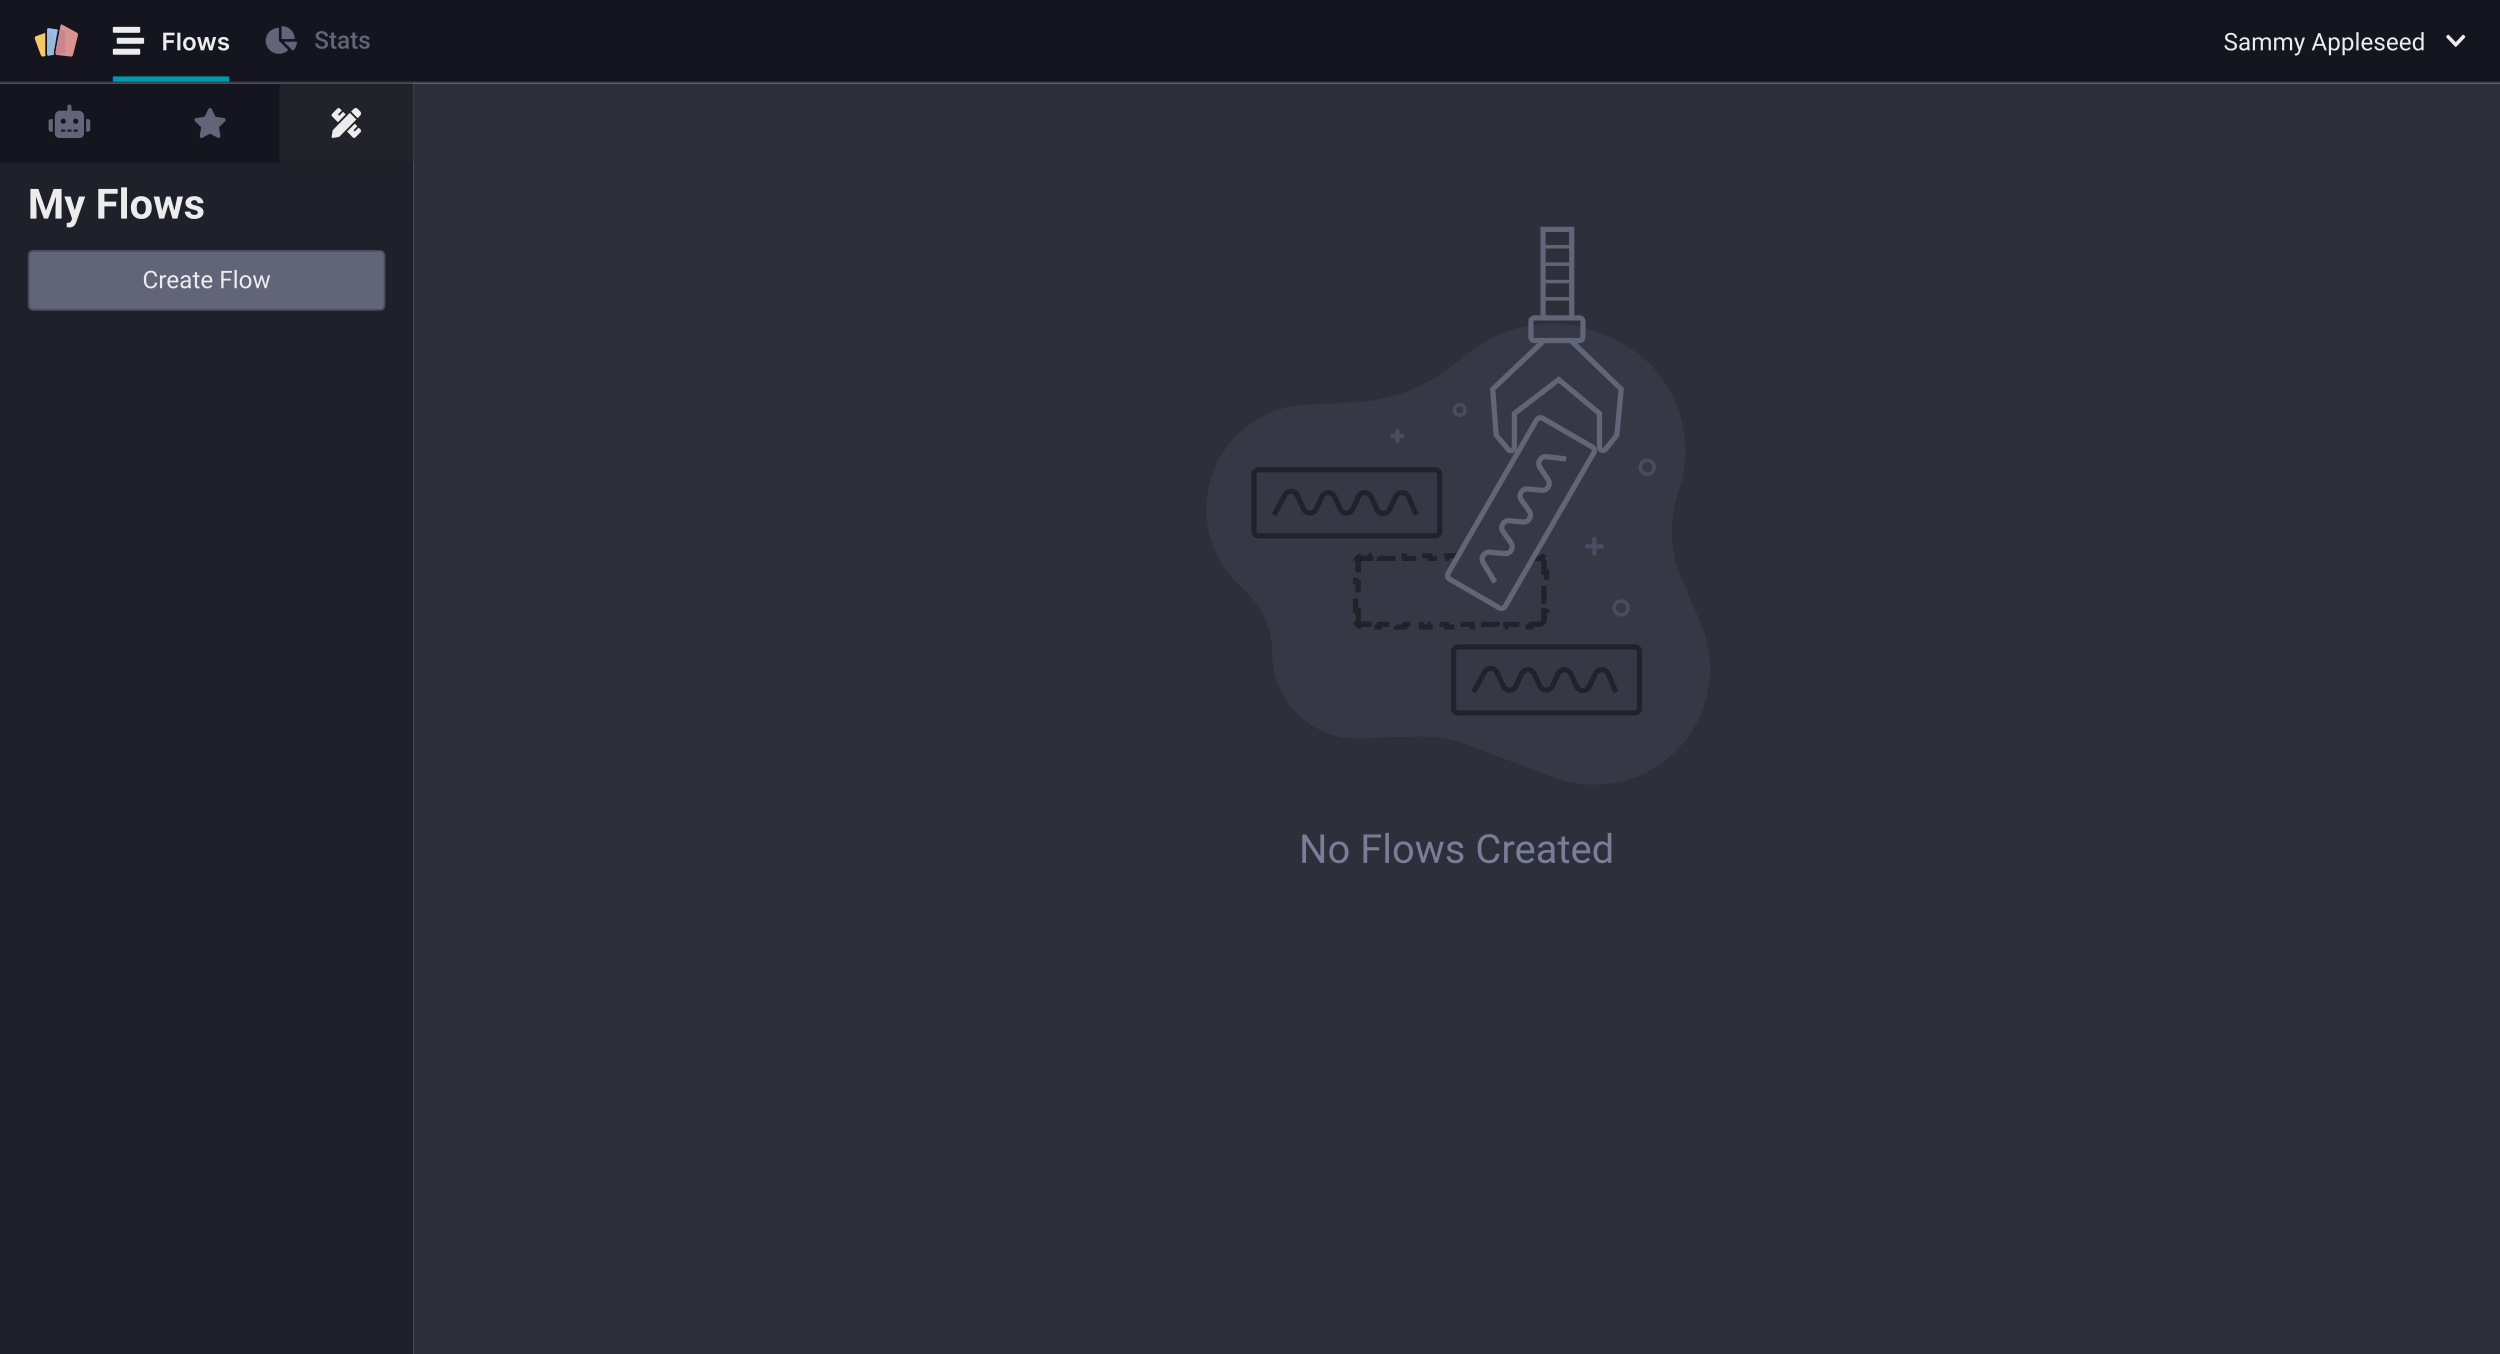<svg width="1440" height="780" viewBox="0 0 1440 780" fill="none" xmlns="http://www.w3.org/2000/svg">
<rect x="0" y="0" width="1440" height="780" fill="#333333" stroke="none"/>
<g clip-path="url(#clip0_721_9558)">
<rect width="1440" height="780" fill="white"/>
<path d="M238 48H1440V780H238V48Z" fill="#2D2F3A"/>
<path d="M0.002 48H238.002V780H0.002V48Z" fill="#1F212A"/>
<rect x="0.002" y="48" width="238" height="45.687" fill="#14151F"/>
<rect x="161.001" y="48" width="77" height="45.687" fill="#21222A"/>
<path d="M19.129 108.837H22.105L26.488 121.365L30.871 108.837H33.847L27.683 125.9H25.293L19.129 108.837ZM17.523 108.837H20.488L21.027 121.048V125.9H17.523V108.837ZM32.488 108.837H35.465V125.9H31.949V121.048L32.488 108.837ZM42.097 124.47L45.461 113.22H49.082L43.984 127.81C43.875 128.13 43.726 128.474 43.539 128.841C43.359 129.208 43.113 129.556 42.801 129.884C42.496 130.22 42.109 130.494 41.64 130.705C41.179 130.916 40.613 131.021 39.941 131.021C39.621 131.021 39.359 131.001 39.156 130.962C38.953 130.923 38.711 130.869 38.429 130.798V128.326C38.515 128.326 38.605 128.326 38.699 128.326C38.793 128.333 38.883 128.337 38.969 128.337C39.414 128.337 39.777 128.287 40.058 128.185C40.34 128.083 40.566 127.927 40.738 127.716C40.91 127.513 41.047 127.248 41.148 126.919L42.097 124.47ZM40.691 113.22L43.445 122.408L43.926 125.982L41.629 126.228L37.07 113.22H40.691ZM60.133 108.837V125.9H56.617V108.837H60.133ZM66.93 116.126V118.869H59.172V116.126H66.93ZM67.75 108.837V111.591H59.172V108.837H67.75ZM73.14 107.9V125.9H69.754V107.9H73.14ZM75.39 119.689V119.443C75.39 118.513 75.523 117.658 75.789 116.876C76.055 116.087 76.441 115.404 76.949 114.826C77.457 114.248 78.082 113.798 78.824 113.478C79.566 113.15 80.418 112.986 81.379 112.986C82.34 112.986 83.195 113.15 83.945 113.478C84.695 113.798 85.324 114.248 85.832 114.826C86.347 115.404 86.738 116.087 87.004 116.876C87.269 117.658 87.402 118.513 87.402 119.443V119.689C87.402 120.611 87.269 121.466 87.004 122.255C86.738 123.037 86.347 123.72 85.832 124.306C85.324 124.884 84.699 125.333 83.957 125.654C83.215 125.974 82.363 126.134 81.402 126.134C80.441 126.134 79.586 125.974 78.836 125.654C78.094 125.333 77.465 124.884 76.949 124.306C76.441 123.72 76.055 123.037 75.789 122.255C75.523 121.466 75.39 120.611 75.39 119.689ZM78.765 119.443V119.689C78.765 120.22 78.812 120.716 78.906 121.177C79 121.638 79.148 122.044 79.351 122.396C79.562 122.74 79.836 123.009 80.172 123.205C80.508 123.4 80.918 123.498 81.402 123.498C81.871 123.498 82.273 123.4 82.609 123.205C82.945 123.009 83.215 122.74 83.418 122.396C83.621 122.044 83.769 121.638 83.863 121.177C83.965 120.716 84.015 120.22 84.015 119.689V119.443C84.015 118.927 83.965 118.443 83.863 117.99C83.769 117.529 83.617 117.123 83.406 116.771C83.203 116.412 82.933 116.13 82.597 115.927C82.261 115.724 81.855 115.623 81.379 115.623C80.902 115.623 80.496 115.724 80.16 115.927C79.832 116.13 79.562 116.412 79.351 116.771C79.148 117.123 79 117.529 78.906 117.99C78.812 118.443 78.765 118.927 78.765 119.443ZM93.097 122.619L95.734 113.22H97.879L97.187 116.912L94.551 125.9H92.758L93.097 122.619ZM91.761 113.22L93.648 122.607L93.824 125.9H91.715L88.504 113.22H91.761ZM100.293 122.455L102.133 113.22H105.402L102.191 125.9H100.094L100.293 122.455ZM98.172 113.22L100.797 122.548L101.16 125.9H99.355L96.719 116.923L96.051 113.22H98.172ZM113.957 122.396C113.957 122.154 113.887 121.935 113.746 121.74C113.605 121.544 113.344 121.365 112.961 121.201C112.586 121.029 112.043 120.873 111.332 120.732C110.691 120.591 110.094 120.416 109.539 120.205C108.992 119.986 108.515 119.724 108.109 119.419C107.711 119.115 107.398 118.755 107.172 118.341C106.945 117.919 106.832 117.439 106.832 116.9C106.832 116.369 106.945 115.869 107.172 115.4C107.406 114.931 107.738 114.517 108.168 114.158C108.605 113.791 109.137 113.505 109.762 113.302C110.394 113.091 111.105 112.986 111.894 112.986C112.996 112.986 113.941 113.162 114.73 113.513C115.527 113.865 116.137 114.349 116.558 114.966C116.988 115.576 117.203 116.271 117.203 117.052H113.828C113.828 116.724 113.758 116.431 113.617 116.173C113.484 115.908 113.273 115.701 112.984 115.552C112.703 115.396 112.336 115.318 111.883 115.318C111.508 115.318 111.183 115.384 110.91 115.517C110.637 115.642 110.426 115.814 110.277 116.033C110.137 116.244 110.066 116.478 110.066 116.736C110.066 116.931 110.105 117.107 110.183 117.263C110.269 117.412 110.406 117.548 110.594 117.673C110.781 117.798 111.023 117.916 111.32 118.025C111.625 118.126 112 118.22 112.445 118.306C113.359 118.494 114.176 118.74 114.894 119.044C115.613 119.341 116.183 119.748 116.605 120.263C117.027 120.771 117.238 121.439 117.238 122.267C117.238 122.83 117.113 123.345 116.863 123.814C116.613 124.283 116.254 124.693 115.785 125.044C115.316 125.388 114.754 125.658 114.097 125.853C113.449 126.041 112.719 126.134 111.906 126.134C110.726 126.134 109.726 125.923 108.906 125.501C108.094 125.08 107.476 124.544 107.054 123.896C106.64 123.24 106.433 122.568 106.433 121.88H109.633C109.648 122.341 109.765 122.712 109.984 122.994C110.211 123.275 110.496 123.478 110.84 123.603C111.191 123.728 111.57 123.791 111.976 123.791C112.414 123.791 112.777 123.732 113.066 123.615C113.355 123.49 113.574 123.326 113.722 123.123C113.879 122.912 113.957 122.669 113.957 122.396Z" fill="#ECECEC"/>
<path d="M120.034 62.814L117.837 67.276L112.921 67.994C112.04 68.122 111.686 69.211 112.326 69.835L115.882 73.306L115.041 78.21C114.889 79.097 115.821 79.761 116.602 79.346L120.999 77.031L125.397 79.346C126.177 79.757 127.109 79.097 126.958 78.21L126.117 73.306L129.673 69.835C130.312 69.211 129.959 68.122 129.077 67.994L124.162 67.276L121.965 62.814C121.571 62.018 120.431 62.008 120.034 62.814Z" fill="#626578"/>
<path d="M194.634 70.439L199.102 65.903L197.637 64.416L195.589 66.495C195.565 66.52 195.536 66.54 195.504 66.553C195.472 66.567 195.438 66.574 195.403 66.574C195.369 66.574 195.334 66.567 195.302 66.553C195.27 66.54 195.241 66.52 195.217 66.495L194.845 66.117C194.742 66.013 194.742 65.844 194.845 65.739L196.893 63.66L195.776 62.526C195.364 62.108 194.698 62.108 194.286 62.526L191.308 65.55C190.897 65.968 190.896 66.645 191.308 67.062L194.634 70.439V70.439ZM207.532 66.502C208.155 65.87 208.155 64.844 207.532 64.212L206.03 62.687C205.407 62.054 204.397 62.054 203.773 62.687L202.245 64.238L206.004 68.054L207.532 66.502V66.502ZM201.494 65.001L191.633 75.011L191.01 78.633C190.926 79.121 191.345 79.547 191.826 79.461L195.394 78.826L205.253 68.817L201.494 65.001ZM207.691 74.623L206.574 73.489L204.526 75.568C204.423 75.672 204.256 75.672 204.154 75.568L203.781 75.19C203.679 75.085 203.679 74.916 203.781 74.812L205.829 72.733L204.364 71.245L199.895 75.781L203.223 79.159C203.634 79.576 204.301 79.576 204.712 79.159L207.691 76.135C208.102 75.717 208.102 75.04 207.691 74.623Z" fill="#ECECEC"/>
<g clip-path="url(#clip1_721_9558)">
<path d="M28.001 69.828V74.65C28.001 75.317 28.537 75.856 29.201 75.856H30.401V68.622H29.201C28.537 68.622 28.001 69.161 28.001 69.828ZM45.401 63.8H41.201V61.389C41.201 60.722 40.664 60.183 40.001 60.183C39.337 60.183 38.801 60.722 38.801 61.389V63.8H34.601C32.943 63.8 31.601 65.149 31.601 66.814V77.062C31.601 78.392 32.677 79.473 34.001 79.473H46.001C47.325 79.473 48.401 78.392 48.401 77.062V66.814C48.401 65.149 47.058 63.8 45.401 63.8ZM37.601 75.856H35.201V74.65H37.601V75.856ZM36.401 71.335C35.572 71.335 34.901 70.661 34.901 69.828C34.901 68.995 35.572 68.321 36.401 68.321C37.23 68.321 37.901 68.995 37.901 69.828C37.901 70.661 37.23 71.335 36.401 71.335ZM41.201 75.856H38.801V74.65H41.201V75.856ZM44.801 75.856H42.401V74.65H44.801V75.856ZM43.601 71.335C42.772 71.335 42.101 70.661 42.101 69.828C42.101 68.995 42.772 68.321 43.601 68.321C44.429 68.321 45.101 68.995 45.101 69.828C45.101 70.661 44.429 71.335 43.601 71.335ZM50.801 68.622H49.601V75.856H50.801C51.465 75.856 52.001 75.317 52.001 74.65V69.828C52.001 69.161 51.465 68.622 50.801 68.622Z" fill="#626578"/>
</g>
<rect x="16.5" y="144.5" width="205" height="34" rx="2.5" fill="#626578" stroke="#494C5F"/>
<path d="M89.216 162.835H90.528C90.46 163.464 90.28 164.026 89.988 164.523C89.697 165.02 89.284 165.414 88.751 165.706C88.218 165.993 87.552 166.136 86.755 166.136C86.172 166.136 85.641 166.027 85.162 165.808C84.688 165.59 84.28 165.28 83.939 164.879C83.597 164.473 83.332 163.988 83.146 163.423C82.963 162.853 82.872 162.219 82.872 161.522V160.531C82.872 159.834 82.963 159.203 83.146 158.637C83.332 158.068 83.599 157.58 83.945 157.175C84.296 156.769 84.718 156.457 85.21 156.238C85.702 156.019 86.256 155.91 86.871 155.91C87.623 155.91 88.259 156.051 88.778 156.334C89.298 156.616 89.701 157.008 89.988 157.51C90.28 158.006 90.46 158.583 90.528 159.239H89.216C89.152 158.774 89.034 158.375 88.861 158.043C88.687 157.705 88.441 157.446 88.122 157.263C87.803 157.081 87.386 156.99 86.871 156.99C86.429 156.99 86.04 157.074 85.702 157.243C85.37 157.412 85.089 157.651 84.861 157.961C84.638 158.271 84.469 158.642 84.356 159.075C84.242 159.508 84.185 159.989 84.185 160.517V161.522C84.185 162.01 84.235 162.468 84.335 162.896C84.44 163.325 84.597 163.701 84.807 164.024C85.016 164.348 85.283 164.603 85.607 164.79C85.93 164.972 86.313 165.063 86.755 165.063C87.316 165.063 87.762 164.974 88.095 164.797C88.427 164.619 88.678 164.364 88.847 164.031C89.02 163.698 89.143 163.3 89.216 162.835ZM93.4 159.765V166H92.135V158.603H93.365L93.4 159.765ZM95.71 158.562L95.703 159.738C95.598 159.715 95.498 159.702 95.403 159.697C95.311 159.688 95.207 159.683 95.088 159.683C94.796 159.683 94.539 159.729 94.316 159.82C94.092 159.911 93.903 160.039 93.748 160.203C93.593 160.367 93.47 160.563 93.379 160.791C93.292 161.014 93.236 161.26 93.208 161.529L92.853 161.734C92.853 161.288 92.896 160.868 92.983 160.476C93.074 160.084 93.213 159.738 93.4 159.437C93.586 159.132 93.823 158.895 94.111 158.726C94.402 158.553 94.749 158.467 95.15 158.467C95.241 158.467 95.346 158.478 95.464 158.501C95.582 158.519 95.665 158.539 95.71 158.562ZM99.812 166.136C99.297 166.136 98.829 166.05 98.41 165.877C97.996 165.699 97.638 165.451 97.337 165.132C97.041 164.813 96.813 164.434 96.653 163.997C96.494 163.559 96.414 163.081 96.414 162.561V162.274C96.414 161.673 96.503 161.137 96.681 160.668C96.859 160.194 97.1 159.793 97.405 159.465C97.711 159.136 98.057 158.888 98.444 158.719C98.832 158.551 99.233 158.467 99.648 158.467C100.176 158.467 100.632 158.558 101.015 158.74C101.402 158.922 101.719 159.177 101.965 159.506C102.211 159.829 102.393 160.212 102.512 160.654C102.63 161.092 102.69 161.57 102.69 162.09V162.657H97.166V161.625H101.425V161.529C101.407 161.201 101.338 160.882 101.22 160.572C101.106 160.262 100.924 160.007 100.673 159.806C100.422 159.606 100.081 159.506 99.648 159.506C99.361 159.506 99.096 159.567 98.855 159.69C98.613 159.809 98.406 159.986 98.233 160.223C98.059 160.46 97.925 160.75 97.829 161.092C97.734 161.433 97.686 161.828 97.686 162.274V162.561C97.686 162.912 97.734 163.243 97.829 163.552C97.93 163.858 98.073 164.127 98.26 164.359C98.451 164.592 98.681 164.774 98.95 164.906C99.224 165.038 99.534 165.104 99.88 165.104C100.327 165.104 100.705 165.013 101.015 164.831C101.325 164.649 101.596 164.405 101.828 164.099L102.594 164.708C102.434 164.949 102.232 165.179 101.985 165.398C101.739 165.617 101.436 165.795 101.076 165.931C100.721 166.068 100.299 166.136 99.812 166.136ZM108.527 164.735V160.927C108.527 160.636 108.468 160.383 108.35 160.169C108.236 159.95 108.063 159.781 107.83 159.663C107.598 159.544 107.311 159.485 106.969 159.485C106.65 159.485 106.37 159.54 106.128 159.649C105.891 159.759 105.704 159.902 105.567 160.08C105.435 160.258 105.369 160.449 105.369 160.654H104.105C104.105 160.39 104.173 160.128 104.31 159.868C104.446 159.608 104.642 159.373 104.898 159.164C105.157 158.95 105.467 158.781 105.827 158.658C106.192 158.53 106.597 158.467 107.044 158.467C107.582 158.467 108.056 158.558 108.466 158.74C108.881 158.922 109.204 159.198 109.437 159.567C109.674 159.932 109.792 160.39 109.792 160.941V164.386C109.792 164.633 109.813 164.895 109.854 165.173C109.899 165.451 109.965 165.69 110.052 165.89V166H108.733C108.669 165.854 108.619 165.66 108.582 165.419C108.546 165.173 108.527 164.945 108.527 164.735ZM108.746 161.515L108.76 162.404H107.482C107.122 162.404 106.8 162.434 106.518 162.493C106.235 162.548 105.998 162.632 105.807 162.746C105.615 162.86 105.47 163.003 105.369 163.177C105.269 163.345 105.219 163.543 105.219 163.771C105.219 164.004 105.271 164.216 105.376 164.407C105.481 164.598 105.638 164.751 105.848 164.865C106.062 164.974 106.324 165.029 106.634 165.029C107.021 165.029 107.363 164.947 107.659 164.783C107.956 164.619 108.19 164.418 108.363 164.181C108.541 163.944 108.637 163.714 108.65 163.491L109.191 164.099C109.159 164.291 109.072 164.503 108.931 164.735C108.789 164.968 108.6 165.191 108.363 165.405C108.131 165.615 107.853 165.79 107.529 165.931C107.21 166.068 106.85 166.136 106.449 166.136C105.948 166.136 105.508 166.038 105.13 165.843C104.756 165.647 104.465 165.385 104.255 165.056C104.05 164.724 103.947 164.352 103.947 163.942C103.947 163.546 104.025 163.197 104.18 162.896C104.335 162.591 104.558 162.338 104.85 162.137C105.141 161.932 105.492 161.777 105.902 161.673C106.313 161.568 106.771 161.515 107.276 161.515H108.746ZM114.878 158.603V159.574H110.879V158.603H114.878ZM112.233 156.805H113.497V164.168C113.497 164.418 113.536 164.608 113.613 164.735C113.691 164.863 113.791 164.947 113.914 164.988C114.037 165.029 114.169 165.05 114.311 165.05C114.415 165.05 114.525 165.04 114.639 165.022C114.757 164.999 114.846 164.981 114.905 164.968L114.912 166C114.812 166.032 114.68 166.061 114.516 166.089C114.356 166.121 114.163 166.136 113.935 166.136C113.625 166.136 113.34 166.075 113.08 165.952C112.82 165.829 112.613 165.624 112.458 165.337C112.308 165.045 112.233 164.653 112.233 164.161V156.805ZM119.431 166.136C118.916 166.136 118.449 166.05 118.029 165.877C117.615 165.699 117.257 165.451 116.956 165.132C116.66 164.813 116.432 164.434 116.273 163.997C116.113 163.559 116.033 163.081 116.033 162.561V162.274C116.033 161.673 116.122 161.137 116.3 160.668C116.478 160.194 116.719 159.793 117.025 159.465C117.33 159.136 117.676 158.888 118.064 158.719C118.451 158.551 118.852 158.467 119.267 158.467C119.795 158.467 120.251 158.558 120.634 158.74C121.021 158.922 121.338 159.177 121.584 159.506C121.83 159.829 122.012 160.212 122.131 160.654C122.249 161.092 122.309 161.57 122.309 162.09V162.657H116.785V161.625H121.044V161.529C121.026 161.201 120.957 160.882 120.839 160.572C120.725 160.262 120.543 160.007 120.292 159.806C120.041 159.606 119.7 159.506 119.267 159.506C118.98 159.506 118.715 159.567 118.474 159.69C118.232 159.809 118.025 159.986 117.852 160.223C117.678 160.46 117.544 160.75 117.448 161.092C117.353 161.433 117.305 161.828 117.305 162.274V162.561C117.305 162.912 117.353 163.243 117.448 163.552C117.549 163.858 117.692 164.127 117.879 164.359C118.07 164.592 118.301 164.774 118.569 164.906C118.843 165.038 119.153 165.104 119.499 165.104C119.946 165.104 120.324 165.013 120.634 164.831C120.944 164.649 121.215 164.405 121.447 164.099L122.213 164.708C122.053 164.949 121.851 165.179 121.605 165.398C121.359 165.617 121.055 165.795 120.695 165.931C120.34 166.068 119.918 166.136 119.431 166.136ZM128.769 156.047V166H127.449V156.047H128.769ZM132.939 160.524V161.604H128.482V160.524H132.939ZM133.615 156.047V157.127H128.482V156.047H133.615ZM136.37 155.5V166H135.099V155.5H136.37ZM138.066 162.384V162.226C138.066 161.693 138.143 161.199 138.298 160.743C138.453 160.283 138.676 159.884 138.968 159.547C139.26 159.205 139.613 158.941 140.027 158.754C140.442 158.562 140.907 158.467 141.422 158.467C141.942 158.467 142.409 158.562 142.823 158.754C143.243 158.941 143.598 159.205 143.89 159.547C144.186 159.884 144.412 160.283 144.567 160.743C144.721 161.199 144.799 161.693 144.799 162.226V162.384C144.799 162.917 144.721 163.411 144.567 163.867C144.412 164.323 144.186 164.721 143.89 165.063C143.598 165.4 143.245 165.665 142.83 165.856C142.42 166.043 141.955 166.136 141.436 166.136C140.916 166.136 140.449 166.043 140.034 165.856C139.62 165.665 139.264 165.4 138.968 165.063C138.676 164.721 138.453 164.323 138.298 163.867C138.143 163.411 138.066 162.917 138.066 162.384ZM139.33 162.226V162.384C139.33 162.753 139.373 163.101 139.46 163.429C139.547 163.753 139.677 164.04 139.85 164.291C140.027 164.541 140.248 164.74 140.513 164.885C140.777 165.027 141.085 165.097 141.436 165.097C141.782 165.097 142.085 165.027 142.345 164.885C142.609 164.74 142.828 164.541 143.001 164.291C143.174 164.04 143.304 163.753 143.391 163.429C143.482 163.101 143.527 162.753 143.527 162.384V162.226C143.527 161.862 143.482 161.518 143.391 161.194C143.304 160.866 143.172 160.577 142.994 160.326C142.821 160.071 142.602 159.87 142.338 159.724C142.078 159.579 141.773 159.506 141.422 159.506C141.076 159.506 140.77 159.579 140.506 159.724C140.246 159.87 140.027 160.071 139.85 160.326C139.677 160.577 139.547 160.866 139.46 161.194C139.373 161.518 139.33 161.862 139.33 162.226ZM148.258 164.687L150.158 158.603H150.992L150.828 159.813L148.894 166H148.08L148.258 164.687ZM146.98 158.603L148.6 164.756L148.716 166H147.861L145.715 158.603H146.98ZM152.811 164.708L154.356 158.603H155.613L153.467 166H152.619L152.811 164.708ZM151.177 158.603L153.036 164.585L153.248 166H152.442L150.452 159.8L150.288 158.603H151.177Z" fill="#ECECEC"/>
<path d="M762.691 480.642V497H760.512L752.276 484.384V497H750.108V480.642H752.276L760.545 493.293V480.642H762.691ZM765.668 491.057V490.799C765.668 489.922 765.796 489.11 766.05 488.361C766.305 487.604 766.672 486.949 767.151 486.395C767.631 485.833 768.211 485.398 768.893 485.091C769.575 484.777 770.338 484.619 771.185 484.619C772.039 484.619 772.806 484.777 773.488 485.091C774.177 485.398 774.761 485.833 775.241 486.395C775.728 486.949 776.098 487.604 776.353 488.361C776.608 489.11 776.735 489.922 776.735 490.799V491.057C776.735 491.933 776.608 492.746 776.353 493.495C776.098 494.244 775.728 494.9 775.241 495.461C774.761 496.016 774.181 496.45 773.499 496.765C772.825 497.072 772.061 497.225 771.207 497.225C770.353 497.225 769.586 497.072 768.904 496.765C768.223 496.45 767.638 496.016 767.151 495.461C766.672 494.9 766.305 494.244 766.05 493.495C765.796 492.746 765.668 491.933 765.668 491.057ZM767.747 490.799V491.057C767.747 491.664 767.818 492.237 767.96 492.776C768.103 493.308 768.316 493.78 768.601 494.192C768.893 494.604 769.256 494.929 769.691 495.169C770.125 495.401 770.631 495.517 771.207 495.517C771.777 495.517 772.275 495.401 772.702 495.169C773.136 494.929 773.496 494.604 773.78 494.192C774.065 493.78 774.278 493.308 774.421 492.776C774.57 492.237 774.645 491.664 774.645 491.057V490.799C774.645 490.2 774.57 489.634 774.421 489.102C774.278 488.563 774.061 488.087 773.769 487.675C773.484 487.256 773.125 486.926 772.69 486.687C772.263 486.447 771.762 486.327 771.185 486.327C770.616 486.327 770.114 486.447 769.679 486.687C769.252 486.926 768.893 487.256 768.601 487.675C768.316 488.087 768.103 488.563 767.96 489.102C767.818 489.634 767.747 490.2 767.747 490.799ZM787.532 480.642V497H785.363V480.642H787.532ZM794.385 488.001V489.776H787.06V488.001H794.385ZM795.497 480.642V482.417H787.06V480.642H795.497ZM800.025 479.743V497H797.935V479.743H800.025ZM802.811 491.057V490.799C802.811 489.922 802.939 489.11 803.193 488.361C803.448 487.604 803.815 486.949 804.294 486.395C804.774 485.833 805.354 485.398 806.036 485.091C806.717 484.777 807.481 484.619 808.328 484.619C809.182 484.619 809.949 484.777 810.631 485.091C811.32 485.398 811.904 485.833 812.384 486.395C812.871 486.949 813.241 487.604 813.496 488.361C813.751 489.11 813.878 489.922 813.878 490.799V491.057C813.878 491.933 813.751 492.746 813.496 493.495C813.241 494.244 812.871 494.9 812.384 495.461C811.904 496.016 811.324 496.45 810.642 496.765C809.968 497.072 809.204 497.225 808.35 497.225C807.496 497.225 806.729 497.072 806.047 496.765C805.366 496.45 804.781 496.016 804.294 495.461C803.815 494.9 803.448 494.244 803.193 493.495C802.939 492.746 802.811 491.933 802.811 491.057ZM804.89 490.799V491.057C804.89 491.664 804.961 492.237 805.103 492.776C805.246 493.308 805.459 493.78 805.744 494.192C806.036 494.604 806.399 494.929 806.834 495.169C807.268 495.401 807.774 495.517 808.35 495.517C808.92 495.517 809.418 495.401 809.845 495.169C810.279 494.929 810.639 494.604 810.923 494.192C811.208 493.78 811.421 493.308 811.564 492.776C811.713 492.237 811.788 491.664 811.788 491.057V490.799C811.788 490.2 811.713 489.634 811.564 489.102C811.421 488.563 811.204 488.087 810.912 487.675C810.627 487.256 810.268 486.926 809.833 486.687C809.406 486.447 808.905 486.327 808.328 486.327C807.759 486.327 807.257 486.447 806.822 486.687C806.395 486.926 806.036 487.256 805.744 487.675C805.459 488.087 805.246 488.563 805.103 489.102C804.961 489.634 804.89 490.2 804.89 490.799ZM819.563 494.843L822.686 484.844H824.057L823.787 486.833L820.608 497H819.271L819.563 494.843ZM817.462 484.844L820.125 494.956L820.316 497H818.911L815.383 484.844H817.462ZM827.045 494.877L829.584 484.844H831.652L828.124 497H826.731L827.045 494.877ZM824.36 484.844L827.416 494.675L827.764 497H826.439L823.169 486.81L822.9 484.844H824.36ZM840.864 493.776C840.864 493.476 840.797 493.199 840.662 492.945C840.535 492.682 840.269 492.447 839.865 492.237C839.468 492.02 838.868 491.832 838.067 491.675C837.393 491.533 836.782 491.364 836.236 491.17C835.696 490.975 835.236 490.739 834.854 490.462C834.479 490.185 834.191 489.859 833.989 489.484C833.786 489.11 833.685 488.672 833.685 488.17C833.685 487.69 833.79 487.237 834 486.81C834.217 486.383 834.52 486.005 834.91 485.676C835.307 485.346 835.782 485.088 836.337 484.9C836.891 484.713 837.509 484.619 838.191 484.619C839.164 484.619 839.996 484.792 840.685 485.136C841.374 485.481 841.902 485.941 842.269 486.518C842.636 487.087 842.819 487.72 842.819 488.417H840.741C840.741 488.08 840.64 487.754 840.438 487.439C840.243 487.117 839.954 486.852 839.572 486.642C839.198 486.432 838.737 486.327 838.191 486.327C837.614 486.327 837.146 486.417 836.786 486.597C836.434 486.769 836.176 486.99 836.011 487.26C835.854 487.529 835.775 487.814 835.775 488.114C835.775 488.338 835.812 488.541 835.887 488.72C835.97 488.893 836.112 489.054 836.314 489.203C836.517 489.346 836.801 489.481 837.168 489.608C837.535 489.735 838.003 489.863 838.573 489.99C839.569 490.215 840.389 490.484 841.033 490.799C841.677 491.113 842.156 491.499 842.471 491.956C842.786 492.413 842.943 492.967 842.943 493.619C842.943 494.151 842.831 494.637 842.606 495.079C842.389 495.521 842.07 495.903 841.651 496.225C841.239 496.54 840.745 496.787 840.168 496.967C839.599 497.139 838.958 497.225 838.247 497.225C837.176 497.225 836.269 497.034 835.528 496.652C834.786 496.27 834.225 495.776 833.843 495.169C833.461 494.562 833.27 493.922 833.27 493.248H835.359C835.389 493.817 835.554 494.27 835.854 494.607C836.153 494.937 836.52 495.173 836.955 495.315C837.389 495.45 837.82 495.517 838.247 495.517C838.816 495.517 839.292 495.443 839.674 495.293C840.063 495.143 840.359 494.937 840.561 494.675C840.763 494.413 840.864 494.113 840.864 493.776ZM861.571 491.799H863.728C863.615 492.832 863.32 493.757 862.84 494.574C862.361 495.39 861.683 496.038 860.807 496.517C859.93 496.989 858.837 497.225 857.526 497.225C856.567 497.225 855.695 497.045 854.908 496.686C854.129 496.326 853.459 495.817 852.897 495.158C852.335 494.491 851.901 493.694 851.594 492.765C851.294 491.829 851.144 490.788 851.144 489.642V488.012C851.144 486.867 851.294 485.829 851.594 484.9C851.901 483.964 852.339 483.163 852.908 482.496C853.485 481.829 854.178 481.316 854.987 480.957C855.796 480.597 856.706 480.418 857.717 480.418C858.953 480.418 859.998 480.65 860.852 481.114C861.705 481.579 862.368 482.223 862.84 483.047C863.32 483.863 863.615 484.81 863.728 485.889H861.571C861.466 485.125 861.271 484.47 860.986 483.923C860.702 483.369 860.297 482.942 859.773 482.642C859.249 482.343 858.563 482.193 857.717 482.193C856.99 482.193 856.35 482.331 855.796 482.608C855.249 482.886 854.788 483.279 854.414 483.788C854.047 484.297 853.77 484.908 853.582 485.619C853.395 486.331 853.302 487.121 853.302 487.99V489.642C853.302 490.443 853.384 491.196 853.549 491.9C853.721 492.604 853.979 493.222 854.324 493.754C854.669 494.285 855.107 494.705 855.639 495.012C856.17 495.311 856.799 495.461 857.526 495.461C858.447 495.461 859.181 495.315 859.728 495.023C860.275 494.731 860.687 494.312 860.964 493.765C861.249 493.218 861.451 492.563 861.571 491.799ZM868.446 486.754V497H866.368V484.844H868.39L868.446 486.754ZM872.244 484.777L872.233 486.709C872.06 486.672 871.896 486.649 871.738 486.642C871.588 486.627 871.416 486.619 871.221 486.619C870.742 486.619 870.319 486.694 869.952 486.844C869.585 486.994 869.274 487.204 869.019 487.473C868.765 487.743 868.563 488.065 868.413 488.439C868.27 488.806 868.177 489.211 868.132 489.653L867.548 489.99C867.548 489.256 867.619 488.567 867.761 487.923C867.911 487.278 868.139 486.709 868.446 486.215C868.754 485.713 869.143 485.324 869.615 485.046C870.094 484.762 870.663 484.619 871.323 484.619C871.472 484.619 871.645 484.638 871.839 484.676C872.034 484.706 872.169 484.739 872.244 484.777ZM878.985 497.225C878.139 497.225 877.371 497.083 876.682 496.798C876 496.506 875.412 496.098 874.918 495.574C874.431 495.049 874.056 494.428 873.794 493.709C873.532 492.99 873.401 492.203 873.401 491.349V490.877C873.401 489.889 873.547 489.009 873.839 488.237C874.131 487.458 874.528 486.799 875.03 486.26C875.532 485.721 876.101 485.312 876.738 485.035C877.375 484.758 878.034 484.619 878.715 484.619C879.584 484.619 880.333 484.769 880.962 485.069C881.599 485.368 882.119 485.788 882.524 486.327C882.928 486.859 883.228 487.488 883.423 488.215C883.617 488.934 883.715 489.72 883.715 490.574V491.507H874.637V489.81H881.636V489.653C881.606 489.114 881.494 488.589 881.299 488.08C881.112 487.571 880.812 487.151 880.4 486.822C879.989 486.492 879.427 486.327 878.715 486.327C878.243 486.327 877.809 486.428 877.412 486.631C877.015 486.825 876.674 487.117 876.39 487.507C876.105 487.896 875.884 488.372 875.727 488.934C875.569 489.495 875.491 490.143 875.491 490.877V491.349C875.491 491.926 875.569 492.469 875.727 492.978C875.892 493.48 876.127 493.922 876.435 494.304C876.749 494.686 877.127 494.986 877.569 495.203C878.019 495.42 878.528 495.529 879.097 495.529C879.831 495.529 880.453 495.379 880.962 495.079C881.472 494.78 881.917 494.379 882.299 493.877L883.558 494.877C883.295 495.274 882.962 495.652 882.558 496.012C882.153 496.371 881.655 496.663 881.063 496.888C880.479 497.113 879.786 497.225 878.985 497.225ZM893.31 494.922V488.664C893.31 488.185 893.212 487.769 893.017 487.417C892.83 487.057 892.546 486.78 892.164 486.586C891.782 486.391 891.31 486.294 890.748 486.294C890.224 486.294 889.763 486.383 889.366 486.563C888.977 486.743 888.669 486.979 888.445 487.271C888.228 487.563 888.119 487.878 888.119 488.215H886.04C886.04 487.78 886.153 487.35 886.378 486.923C886.602 486.496 886.924 486.11 887.344 485.765C887.771 485.413 888.28 485.136 888.872 484.934C889.471 484.724 890.138 484.619 890.872 484.619C891.755 484.619 892.534 484.769 893.208 485.069C893.89 485.368 894.422 485.822 894.804 486.428C895.193 487.028 895.388 487.78 895.388 488.687V494.349C895.388 494.753 895.422 495.184 895.489 495.641C895.564 496.098 895.673 496.491 895.815 496.821V497H893.647C893.542 496.761 893.459 496.442 893.399 496.046C893.339 495.641 893.31 495.267 893.31 494.922ZM893.669 489.63L893.692 491.091H891.591C890.999 491.091 890.471 491.14 890.006 491.237C889.542 491.327 889.153 491.465 888.838 491.653C888.523 491.84 888.284 492.076 888.119 492.36C887.954 492.638 887.872 492.963 887.872 493.338C887.872 493.72 887.958 494.068 888.13 494.383C888.302 494.697 888.561 494.948 888.905 495.135C889.257 495.315 889.688 495.405 890.197 495.405C890.834 495.405 891.396 495.27 891.883 495.001C892.37 494.731 892.755 494.401 893.04 494.012C893.332 493.622 893.489 493.244 893.512 492.877L894.399 493.877C894.347 494.192 894.205 494.54 893.972 494.922C893.74 495.304 893.429 495.671 893.04 496.023C892.658 496.368 892.201 496.656 891.669 496.888C891.145 497.113 890.553 497.225 889.894 497.225C889.07 497.225 888.347 497.064 887.726 496.742C887.112 496.42 886.632 495.989 886.288 495.45C885.951 494.903 885.782 494.293 885.782 493.619C885.782 492.967 885.909 492.394 886.164 491.9C886.419 491.398 886.786 490.982 887.265 490.653C887.744 490.316 888.321 490.061 888.995 489.889C889.669 489.716 890.422 489.63 891.254 489.63H893.669ZM903.747 484.844V486.44H897.174V484.844H903.747ZM899.399 481.889H901.477V493.99C901.477 494.401 901.541 494.712 901.668 494.922C901.796 495.132 901.96 495.27 902.163 495.338C902.365 495.405 902.582 495.439 902.814 495.439C902.987 495.439 903.166 495.424 903.354 495.394C903.548 495.356 903.694 495.326 903.792 495.304L903.803 497C903.638 497.053 903.421 497.102 903.151 497.147C902.889 497.199 902.571 497.225 902.196 497.225C901.687 497.225 901.219 497.124 900.792 496.922C900.365 496.72 900.024 496.383 899.77 495.911C899.522 495.431 899.399 494.787 899.399 493.978V481.889ZM911.229 497.225C910.383 497.225 909.615 497.083 908.926 496.798C908.245 496.506 907.657 496.098 907.162 495.574C906.675 495.049 906.301 494.428 906.039 493.709C905.777 492.99 905.646 492.203 905.646 491.349V490.877C905.646 489.889 905.792 489.009 906.084 488.237C906.376 487.458 906.773 486.799 907.275 486.26C907.776 485.721 908.346 485.312 908.982 485.035C909.619 484.758 910.278 484.619 910.96 484.619C911.829 484.619 912.578 484.769 913.207 485.069C913.843 485.368 914.364 485.788 914.768 486.327C915.173 486.859 915.472 487.488 915.667 488.215C915.862 488.934 915.959 489.72 915.959 490.574V491.507H906.881V489.81H913.881V489.653C913.851 489.114 913.739 488.589 913.544 488.08C913.357 487.571 913.057 487.151 912.645 486.822C912.233 486.492 911.671 486.327 910.96 486.327C910.488 486.327 910.053 486.428 909.656 486.631C909.26 486.825 908.919 487.117 908.634 487.507C908.349 487.896 908.129 488.372 907.971 488.934C907.814 489.495 907.735 490.143 907.735 490.877V491.349C907.735 491.926 907.814 492.469 907.971 492.978C908.136 493.48 908.372 493.922 908.679 494.304C908.994 494.686 909.372 494.986 909.814 495.203C910.263 495.42 910.772 495.529 911.342 495.529C912.076 495.529 912.697 495.379 913.207 495.079C913.716 494.78 914.162 494.379 914.544 493.877L915.802 494.877C915.54 495.274 915.207 495.652 914.802 496.012C914.398 496.371 913.9 496.663 913.308 496.888C912.724 497.113 912.031 497.225 911.229 497.225ZM926.048 494.641V479.743H928.138V497H926.228L926.048 494.641ZM917.869 491.057V490.821C917.869 489.892 917.982 489.05 918.206 488.293C918.439 487.529 918.764 486.874 919.184 486.327C919.611 485.78 920.116 485.361 920.701 485.069C921.292 484.769 921.951 484.619 922.678 484.619C923.442 484.619 924.108 484.754 924.678 485.024C925.254 485.286 925.741 485.672 926.138 486.181C926.543 486.683 926.861 487.29 927.093 488.001C927.325 488.713 927.486 489.518 927.576 490.417V491.45C927.494 492.342 927.333 493.143 927.093 493.855C926.861 494.566 926.543 495.173 926.138 495.675C925.741 496.177 925.254 496.562 924.678 496.832C924.101 497.094 923.427 497.225 922.655 497.225C921.944 497.225 921.292 497.072 920.701 496.765C920.116 496.457 919.611 496.027 919.184 495.473C918.764 494.918 918.439 494.267 918.206 493.518C917.982 492.761 917.869 491.941 917.869 491.057ZM919.959 490.821V491.057C919.959 491.664 920.019 492.233 920.139 492.765C920.266 493.297 920.461 493.765 920.723 494.169C920.985 494.574 921.318 494.892 921.723 495.124C922.127 495.349 922.61 495.461 923.172 495.461C923.861 495.461 924.427 495.315 924.869 495.023C925.318 494.731 925.678 494.345 925.947 493.866C926.217 493.387 926.427 492.866 926.576 492.304V489.597C926.487 489.185 926.355 488.788 926.183 488.406C926.018 488.016 925.801 487.672 925.532 487.372C925.269 487.065 924.944 486.822 924.554 486.642C924.172 486.462 923.719 486.372 923.195 486.372C922.625 486.372 922.135 486.492 921.723 486.732C921.318 486.964 920.985 487.286 920.723 487.698C920.461 488.102 920.266 488.574 920.139 489.114C920.019 489.645 919.959 490.215 919.959 490.821Z" fill="#797D97"/>
<g clip-path="url(#clip2_721_9558)">
<path d="M968.773 333.9L979.462 358.5C988.686 379.727 986.27 404.214 973.076 423.229C955.58 448.444 923.157 458.501 894.463 447.612L846.319 429.343C836.405 425.581 825.841 423.838 815.244 424.214L783.723 425.334C755.896 426.323 732.799 404.032 732.799 376.187C732.799 362.748 727.298 349.894 717.577 340.614L713.393 336.62C698.136 322.056 691.642 300.552 696.288 279.977C702.209 253.756 724.841 234.667 751.686 233.254L780.546 231.735C800.256 230.698 819.196 223.745 834.896 211.783L847.779 201.967C870.227 184.865 900.317 181.65 925.871 193.624L930.259 195.681C962.948 210.999 978.76 248.556 966.869 282.641C961.037 299.359 961.717 317.661 968.773 333.9Z" fill="#494C5C" fill-opacity="0.33"/>
<path d="M724.798 270.643H826.798C828.179 270.643 829.298 271.762 829.298 273.143V306.143C829.298 307.524 828.179 308.643 826.798 308.643H724.798C723.418 308.643 722.298 307.524 722.298 306.143V273.143C722.298 271.762 723.418 270.643 724.798 270.643Z" stroke="#21222A" stroke-width="3" stroke-linecap="round"/>
<path d="M782.799 320.678C782.192 321.03 781.686 321.536 781.334 322.143L782.633 322.894C782.421 323.26 782.299 323.685 782.299 324.143V329.643H780.799V335.143H782.299V346.143H780.799V351.643H782.299V357.143C782.299 357.601 782.421 358.026 782.633 358.392L781.334 359.143C781.686 359.75 782.192 360.257 782.799 360.608L783.55 359.309C783.916 359.521 784.341 359.643 784.799 359.643H789.656V361.143H794.513V359.643H804.228V361.143H809.085V359.643H818.799V361.143H823.656V359.643H833.37V361.143H838.228V359.643H847.942V361.143H852.799V359.643H862.513V361.143H867.37V359.643H877.085V361.143H881.942V359.643H886.799C887.257 359.643 887.682 359.521 888.048 359.309L888.799 360.608C889.406 360.257 889.912 359.75 890.264 359.143L888.965 358.392C889.177 358.026 889.299 357.601 889.299 357.143V351.643H890.799V346.143H889.299V335.143H890.799V329.643H889.299V324.143C889.299 323.685 889.177 323.26 888.965 322.894L890.264 322.143C889.912 321.536 889.406 321.03 888.799 320.678L888.048 321.977C887.682 321.765 887.257 321.643 886.799 321.643H881.942V320.143H877.085V321.643H867.37V320.143H862.513V321.643H852.799V320.143H847.942V321.643H838.228V320.143H833.37V321.643H823.656V320.143H818.799V321.643H809.085V320.143H804.228V321.643H794.513V320.143H789.656V321.643H784.799C784.341 321.643 783.916 321.765 783.55 321.977L782.799 320.678Z" stroke="#21222A" stroke-width="3" stroke-dasharray="10 5"/>
<path d="M782.303 329.7L782.303 324.149C782.303 322.769 783.422 321.649 784.803 321.649H789.703" stroke="#21222A" stroke-width="3"/>
<path d="M889.302 329.7L889.302 324.149C889.302 322.769 888.182 321.649 886.802 321.649H881.902" stroke="#21222A" stroke-width="3"/>
<path d="M790.028 359.6L784.803 359.6C783.422 359.6 782.303 358.481 782.303 357.1L782.303 351.5" stroke="#21222A" stroke-width="3"/>
<path d="M881.576 359.6L886.802 359.6C888.182 359.6 889.302 358.481 889.302 357.1L889.302 351.5" stroke="#21222A" stroke-width="3"/>
<path d="M733.799 296.625L740.153 285.099C741.739 282.221 745.925 282.377 747.293 285.364L750.88 293.2C752.305 296.313 756.729 296.313 758.154 293.2L761.411 286.087C762.836 282.974 767.259 282.974 768.685 286.087L771.941 293.2C773.367 296.313 777.79 296.313 779.215 293.2L782.472 286.087C783.897 282.974 788.32 282.974 789.746 286.087L793.12 293.456C794.525 296.526 798.868 296.58 800.351 293.546L804.044 285.986C805.546 282.911 809.965 283.02 811.314 286.165L815.799 296.625" stroke="#21222A" stroke-width="3"/>
<path d="M839.799 372.643H941.799C943.18 372.643 944.299 373.762 944.299 375.143V408.143C944.299 409.524 943.18 410.643 941.799 410.643H839.799C838.418 410.643 837.299 409.524 837.299 408.143V375.143C837.299 373.762 838.418 372.643 839.799 372.643Z" stroke="#21222A" stroke-width="3" stroke-linecap="round"/>
<path d="M848.798 398.625L855.151 387.099C856.737 384.221 860.924 384.377 862.291 387.364L865.879 395.2C867.304 398.313 871.727 398.313 873.153 395.2L876.409 388.087C877.835 384.974 882.258 384.974 883.683 388.087L886.94 395.2C888.365 398.313 892.788 398.313 894.214 395.2L897.471 388.087C898.896 384.974 903.319 384.974 904.744 388.087L908.118 395.456C909.524 398.526 913.867 398.58 915.349 395.546L919.042 387.986C920.545 384.911 924.964 385.02 926.313 388.165L930.798 398.625" stroke="#21222A" stroke-width="3"/>
<path d="M834.097 330.192L885.097 241.857C885.788 240.661 887.317 240.252 888.512 240.942L917.091 257.442C918.287 258.132 918.697 259.661 918.006 260.857L867.006 349.192C866.316 350.387 864.787 350.797 863.591 350.107L835.012 333.607C833.817 332.916 833.407 331.387 834.097 330.192Z" fill="#363945" stroke="#626578" stroke-width="3" stroke-linecap="round"/>
<path d="M861.098 335.389L854.292 324.123C852.593 321.311 854.821 317.763 858.092 318.073L866.672 318.883C870.081 319.206 872.292 315.375 870.309 312.584L865.777 306.207C863.794 303.416 866.005 299.586 869.414 299.908L877.202 300.644C880.611 300.966 882.823 297.135 880.839 294.344L876.308 287.967C874.324 285.177 876.536 281.346 879.944 281.668L888.013 282.431C891.375 282.748 893.594 279.014 891.707 276.214L887.006 269.235C885.094 266.397 887.398 262.624 890.797 263.029L902.098 264.375" stroke="#626578" stroke-width="3"/>
<circle cx="948.799" cy="269.144" r="4" stroke="#494C5F" stroke-width="2"/>
<circle cx="933.799" cy="350.143" r="4" stroke="#494C5F" stroke-width="2"/>
<circle cx="840.798" cy="236.143" r="3" stroke="#494C5F" stroke-width="2"/>
<line x1="918.349" y1="310.394" x2="918.349" y2="318.894" stroke="#494C5F" stroke-width="2.5" stroke-linecap="round"/>
<line x1="922.548" y1="314.694" x2="914.048" y2="314.694" stroke="#494C5F" stroke-width="2.5" stroke-linecap="round"/>
<line x1="804.876" y1="248.394" x2="804.876" y2="253.894" stroke="#494C5F" stroke-width="2.5" stroke-linecap="round"/>
<line x1="807.548" y1="251.193" x2="802.048" y2="251.193" stroke="#494C5F" stroke-width="2.5" stroke-linecap="round"/>
<path d="M909.799 183.143H883.799C882.695 183.143 881.799 184.039 881.799 185.143V194.143C881.799 195.248 882.695 196.143 883.799 196.143H909.799C910.904 196.143 911.799 195.248 911.799 194.143V185.143C911.799 184.039 910.904 183.143 909.799 183.143Z" stroke="#626578" stroke-width="3"/>
<line x1="888.799" y1="142.143" x2="905.799" y2="142.143" stroke="#626578" stroke-width="2"/>
<line x1="888.799" y1="152.144" x2="905.799" y2="152.144" stroke="#626578" stroke-width="2"/>
<line x1="888.799" y1="162.144" x2="905.799" y2="162.144" stroke="#626578" stroke-width="2"/>
<line x1="888.799" y1="172.143" x2="905.799" y2="172.143" stroke="#626578" stroke-width="2"/>
<path d="M888.799 196.643L859.799 224.143L861.799 250.643L868.767 258.939C869.968 260.369 872.299 259.52 872.299 257.653V238.143L897.799 218.643L921.299 238.143V257.442C921.299 259.332 923.679 260.167 924.861 258.691L931.299 250.643L933.799 224.143L905.299 196.643M888.799 182.643V164.393V132.143H905.299V164.393V182.643" stroke="#626578" stroke-width="3"/>
</g>
<g clip-path="url(#clip3_721_9558)">
<rect width="1440" height="48" fill="white"/>
<rect width="1440" height="48" fill="#14151F"/>
<path fill-rule="evenodd" clip-rule="evenodd" d="M26.072 18.905L20.908 20.756C20.581 20.868 20.322 21.092 20.131 21.428C19.967 21.772 19.957 22.135 20.101 22.518L23.46 31.62C23.595 32.01 23.817 32.284 24.124 32.44C24.462 32.618 24.819 32.65 25.196 32.535L26.31 32.139C26.121 31.78 26.041 31.139 26.072 30.217V18.905Z" fill="#F4CA69"/>
<path fill-rule="evenodd" clip-rule="evenodd" d="M27.969 16.164C27.723 16.092 27.526 16.164 27.378 16.379C27.275 16.484 27.193 16.697 27.131 17.016L27.153 31.045C27.153 31.329 27.201 31.559 27.297 31.736C27.464 31.963 27.66 32.087 27.885 32.108L31.192 31.558C31.047 31.196 30.963 30.811 30.939 30.405C30.916 30.009 30.953 29.591 31.051 29.15L33.342 17.03L27.969 16.164Z" fill="#9ABEEB"/>
<path fill-rule="evenodd" clip-rule="evenodd" d="M27.152 18.517L28.62 18C28.856 17.901 29.086 17.901 29.309 18C29.476 18.073 29.636 18.245 29.79 18.517L31.97 24.289L31.094 28.922C30.952 29.533 30.915 30.064 30.943 30.48L27.327 31.775C27.214 31.564 27.156 31.315 27.152 31.028C27.152 26.934 27.152 22.764 27.152 18.517Z" fill="#99B8D9"/>
<path fill-rule="evenodd" clip-rule="evenodd" d="M35.509 14.033C35.28 13.933 35.141 14.072 35.007 14.276C34.932 14.454 34.877 14.641 34.839 14.837C33.877 19.915 32.948 24.844 32.054 29.624C31.996 30.104 32.005 30.51 32.083 30.841C32.201 31.342 32.322 31.509 32.612 31.631L40.876 32.607C41.099 32.63 41.342 32.517 41.685 32.185C41.867 32.009 42.008 31.752 42.108 31.415L45 19.995C44.99 19.738 44.936 19.53 44.838 19.371C44.697 19.141 44.511 18.961 44.282 18.829L35.509 14.033Z" fill="#DD9292"/>
<path fill-rule="evenodd" clip-rule="evenodd" d="M34.391 17.221L36.9 17.676C37.087 17.723 37.261 17.826 37.425 17.985C37.547 18.121 37.638 18.315 37.698 18.566V29.413C37.677 29.785 37.62 30.042 37.527 30.182C37.449 30.36 37.24 30.503 36.9 30.611L32.284 31.388C32.163 31.225 32.086 31.018 32.055 30.767C32.01 30.409 32.01 30.006 32.055 29.558L34.391 17.221Z" fill="#C9858E"/>
<path d="M94.004 29V18.818H100.527V20.364H95.849V23.129H100.08V24.675H95.849V29H94.004ZM103.928 18.818V29H102.128V18.818H103.928ZM109.109 29.149C108.363 29.149 107.717 28.985 107.17 28.657C106.623 28.329 106.199 27.87 105.898 27.28C105.599 26.69 105.45 26 105.45 25.212C105.45 24.423 105.599 23.732 105.898 23.139C106.199 22.545 106.623 22.084 107.17 21.756C107.717 21.428 108.363 21.264 109.109 21.264C109.855 21.264 110.501 21.428 111.048 21.756C111.595 22.084 112.018 22.545 112.316 23.139C112.617 23.732 112.768 24.423 112.768 25.212C112.768 26 112.617 26.69 112.316 27.28C112.018 27.87 111.595 28.329 111.048 28.657C110.501 28.985 109.855 29.149 109.109 29.149ZM109.119 27.707C109.523 27.707 109.862 27.596 110.133 27.374C110.405 27.149 110.607 26.847 110.74 26.47C110.876 26.092 110.944 25.671 110.944 25.207C110.944 24.739 110.876 24.317 110.74 23.939C110.607 23.558 110.405 23.255 110.133 23.029C109.862 22.804 109.523 22.691 109.119 22.691C108.705 22.691 108.36 22.804 108.085 23.029C107.813 23.255 107.609 23.558 107.474 23.939C107.341 24.317 107.275 24.739 107.275 25.207C107.275 25.671 107.341 26.092 107.474 26.47C107.609 26.847 107.813 27.149 108.085 27.374C108.36 27.596 108.705 27.707 109.119 27.707ZM115.653 29L113.495 21.364H115.33L116.672 26.733H116.742L118.114 21.364H119.929L121.301 26.703H121.375L122.698 21.364H124.537L122.375 29H120.5L119.069 23.84H118.964L117.532 29H115.653ZM131.829 23.382L130.189 23.561C130.142 23.395 130.061 23.24 129.945 23.094C129.832 22.948 129.68 22.83 129.488 22.741C129.296 22.651 129.06 22.607 128.782 22.607C128.407 22.607 128.092 22.688 127.837 22.85C127.585 23.012 127.461 23.223 127.464 23.482C127.461 23.704 127.542 23.884 127.708 24.023C127.877 24.163 128.155 24.277 128.543 24.366L129.846 24.645C130.568 24.801 131.105 25.048 131.456 25.386C131.811 25.724 131.99 26.166 131.993 26.713C131.99 27.194 131.849 27.618 131.571 27.986C131.296 28.35 130.913 28.635 130.422 28.841C129.932 29.046 129.368 29.149 128.732 29.149C127.797 29.149 127.045 28.954 126.475 28.562C125.905 28.168 125.565 27.62 125.456 26.917L127.211 26.748C127.29 27.093 127.459 27.353 127.718 27.528C127.976 27.704 128.313 27.792 128.727 27.792C129.155 27.792 129.498 27.704 129.756 27.528C130.018 27.353 130.149 27.136 130.149 26.877C130.149 26.658 130.064 26.478 129.895 26.335C129.73 26.193 129.471 26.083 129.12 26.007L127.817 25.734C127.085 25.581 126.543 25.324 126.192 24.963C125.84 24.599 125.666 24.138 125.67 23.581C125.666 23.11 125.794 22.703 126.052 22.358C126.314 22.01 126.677 21.741 127.141 21.553C127.608 21.36 128.147 21.264 128.757 21.264C129.652 21.264 130.356 21.455 130.87 21.836C131.387 22.217 131.707 22.733 131.829 23.382Z" fill="#ECECEC"/>
<path d="M65.562 18.91H80.188C80.498 18.91 80.75 18.653 80.75 18.336V16.041C80.75 15.724 80.498 15.467 80.188 15.467H65.562C65.252 15.467 65 15.724 65 16.041V18.336C65 18.653 65.252 18.91 65.562 18.91ZM82.438 21.779H67.812C67.502 21.779 67.25 22.035 67.25 22.352V24.648C67.25 24.965 67.502 25.221 67.812 25.221H82.438C82.748 25.221 83 24.965 83 24.648V22.352C83 22.035 82.748 21.779 82.438 21.779ZM80.188 28.09H65.562C65.252 28.09 65 28.347 65 28.664V30.959C65 31.276 65.252 31.532 65.562 31.532H80.188C80.498 31.532 80.75 31.276 80.75 30.959V28.664C80.75 28.347 80.498 28.09 80.188 28.09Z" fill="#ECECEC"/>
<path d="M187.248 25.436C187.248 25.231 187.216 25.049 187.152 24.89C187.093 24.73 186.986 24.584 186.831 24.452C186.676 24.32 186.457 24.192 186.175 24.069C185.897 23.942 185.541 23.812 185.108 23.68C184.634 23.534 184.197 23.372 183.796 23.194C183.399 23.012 183.053 22.802 182.757 22.565C182.461 22.324 182.23 22.048 182.066 21.738C181.902 21.424 181.82 21.061 181.82 20.651C181.82 20.246 181.905 19.877 182.073 19.544C182.246 19.211 182.49 18.924 182.805 18.683C183.124 18.436 183.5 18.247 183.933 18.115C184.366 17.979 184.844 17.91 185.368 17.91C186.106 17.91 186.742 18.047 187.275 18.32C187.813 18.594 188.226 18.961 188.513 19.421C188.804 19.881 188.95 20.389 188.95 20.945H187.248C187.248 20.617 187.177 20.328 187.036 20.077C186.899 19.822 186.69 19.621 186.407 19.476C186.129 19.33 185.776 19.257 185.348 19.257C184.942 19.257 184.605 19.318 184.336 19.441C184.067 19.564 183.867 19.731 183.734 19.94C183.602 20.15 183.536 20.387 183.536 20.651C183.536 20.838 183.579 21.009 183.666 21.164C183.753 21.314 183.885 21.456 184.062 21.588C184.24 21.715 184.464 21.836 184.732 21.95C185.001 22.064 185.318 22.174 185.683 22.278C186.234 22.442 186.715 22.625 187.125 22.825C187.535 23.021 187.877 23.244 188.15 23.495C188.424 23.746 188.629 24.031 188.766 24.35C188.902 24.664 188.971 25.022 188.971 25.423C188.971 25.842 188.886 26.22 188.718 26.558C188.549 26.89 188.308 27.175 187.993 27.412C187.683 27.645 187.31 27.825 186.872 27.952C186.439 28.075 185.956 28.137 185.423 28.137C184.944 28.137 184.473 28.073 184.008 27.945C183.548 27.818 183.128 27.624 182.75 27.364C182.372 27.1 182.071 26.772 181.848 26.38C181.624 25.983 181.513 25.521 181.513 24.992H183.229C183.229 25.316 183.283 25.591 183.393 25.819C183.507 26.047 183.664 26.234 183.864 26.38C184.065 26.521 184.297 26.626 184.562 26.694C184.83 26.763 185.118 26.797 185.423 26.797C185.824 26.797 186.159 26.74 186.428 26.626C186.701 26.512 186.906 26.352 187.043 26.148C187.18 25.942 187.248 25.705 187.248 25.436ZM193.715 20.604V21.807H189.545V20.604H193.715ZM190.748 18.792H192.396V25.956C192.396 26.184 192.427 26.359 192.491 26.482C192.56 26.601 192.653 26.681 192.771 26.722C192.89 26.763 193.029 26.783 193.188 26.783C193.302 26.783 193.412 26.776 193.517 26.763C193.621 26.749 193.706 26.735 193.77 26.722L193.776 27.98C193.64 28.02 193.48 28.057 193.298 28.089C193.12 28.121 192.915 28.137 192.683 28.137C192.304 28.137 191.969 28.071 191.678 27.939C191.386 27.802 191.158 27.581 190.994 27.275C190.83 26.97 190.748 26.564 190.748 26.059V18.792ZM199.156 26.517V22.989C199.156 22.725 199.108 22.497 199.013 22.306C198.917 22.114 198.771 21.966 198.575 21.861C198.384 21.756 198.142 21.704 197.851 21.704C197.582 21.704 197.349 21.75 197.153 21.841C196.957 21.932 196.805 22.055 196.695 22.21C196.586 22.365 196.531 22.54 196.531 22.736H194.891C194.891 22.445 194.961 22.162 195.103 21.889C195.244 21.615 195.449 21.371 195.718 21.157C195.987 20.943 196.308 20.774 196.682 20.651C197.055 20.528 197.475 20.467 197.939 20.467C198.495 20.467 198.988 20.56 199.416 20.747C199.849 20.934 200.188 21.216 200.435 21.595C200.685 21.968 200.811 22.438 200.811 23.003V26.291C200.811 26.628 200.833 26.931 200.879 27.2C200.929 27.465 201 27.695 201.091 27.891V28H199.402C199.325 27.822 199.263 27.597 199.218 27.323C199.177 27.045 199.156 26.776 199.156 26.517ZM199.396 23.502L199.409 24.52H198.227C197.921 24.52 197.652 24.55 197.42 24.609C197.188 24.664 196.994 24.746 196.839 24.855C196.684 24.965 196.568 25.097 196.49 25.252C196.413 25.407 196.374 25.582 196.374 25.778C196.374 25.974 196.42 26.154 196.511 26.318C196.602 26.478 196.734 26.603 196.907 26.694C197.085 26.785 197.299 26.831 197.55 26.831C197.887 26.831 198.181 26.763 198.432 26.626C198.687 26.485 198.887 26.314 199.033 26.113C199.179 25.908 199.257 25.715 199.266 25.532L199.799 26.264C199.744 26.451 199.651 26.651 199.519 26.865C199.386 27.079 199.213 27.285 198.999 27.48C198.789 27.672 198.536 27.829 198.24 27.952C197.949 28.075 197.611 28.137 197.229 28.137C196.745 28.137 196.315 28.041 195.937 27.85C195.558 27.654 195.262 27.392 195.048 27.064C194.834 26.731 194.727 26.355 194.727 25.936C194.727 25.544 194.799 25.197 194.945 24.896C195.096 24.591 195.314 24.336 195.602 24.131C195.893 23.926 196.249 23.771 196.668 23.666C197.087 23.557 197.566 23.502 198.104 23.502H199.396ZM205.924 20.604V21.807H201.754V20.604H205.924ZM202.957 18.792H204.604V25.956C204.604 26.184 204.636 26.359 204.7 26.482C204.769 26.601 204.862 26.681 204.98 26.722C205.099 26.763 205.238 26.783 205.397 26.783C205.511 26.783 205.621 26.776 205.726 26.763C205.83 26.749 205.915 26.735 205.979 26.722L205.985 27.98C205.849 28.02 205.689 28.057 205.507 28.089C205.329 28.121 205.124 28.137 204.892 28.137C204.513 28.137 204.178 28.071 203.887 27.939C203.595 27.802 203.367 27.581 203.203 27.275C203.039 26.97 202.957 26.564 202.957 26.059V18.792ZM211.345 25.997C211.345 25.833 211.304 25.685 211.222 25.553C211.14 25.416 210.982 25.293 210.75 25.184C210.522 25.074 210.185 24.974 209.738 24.883C209.346 24.796 208.986 24.694 208.658 24.575C208.335 24.452 208.057 24.304 207.824 24.131C207.592 23.958 207.412 23.753 207.284 23.516C207.157 23.279 207.093 23.005 207.093 22.695C207.093 22.395 207.159 22.11 207.291 21.841C207.423 21.572 207.612 21.335 207.858 21.13C208.104 20.925 208.403 20.763 208.754 20.645C209.109 20.526 209.506 20.467 209.943 20.467C210.563 20.467 211.094 20.572 211.536 20.781C211.983 20.986 212.325 21.267 212.562 21.622C212.799 21.973 212.917 22.369 212.917 22.811H211.27C211.27 22.616 211.219 22.433 211.119 22.265C211.023 22.091 210.878 21.953 210.682 21.848C210.486 21.738 210.24 21.684 209.943 21.684C209.661 21.684 209.426 21.729 209.239 21.82C209.057 21.907 208.92 22.021 208.829 22.162C208.743 22.303 208.699 22.458 208.699 22.627C208.699 22.75 208.722 22.862 208.768 22.962C208.818 23.058 208.9 23.146 209.014 23.229C209.128 23.306 209.283 23.379 209.479 23.447C209.679 23.516 209.93 23.582 210.23 23.645C210.796 23.764 211.281 23.917 211.687 24.104C212.097 24.286 212.411 24.523 212.63 24.814C212.849 25.102 212.958 25.466 212.958 25.908C212.958 26.236 212.887 26.537 212.746 26.811C212.609 27.079 212.409 27.314 212.145 27.515C211.88 27.711 211.563 27.863 211.194 27.973C210.83 28.082 210.42 28.137 209.964 28.137C209.294 28.137 208.727 28.018 208.262 27.781C207.797 27.54 207.444 27.232 207.202 26.858C206.965 26.48 206.847 26.088 206.847 25.683H208.439C208.458 25.988 208.542 26.232 208.692 26.414C208.847 26.592 209.039 26.722 209.267 26.804C209.499 26.881 209.738 26.92 209.984 26.92C210.281 26.92 210.529 26.881 210.729 26.804C210.93 26.722 211.083 26.612 211.188 26.476C211.292 26.334 211.345 26.175 211.345 25.997Z" fill="#626578"/>
<path d="M162.18 15.376V22.495H169.438C169.658 22.495 169.83 22.314 169.82 22.098C169.616 18.271 166.489 15.2 162.585 15C162.365 14.991 162.18 15.16 162.18 15.376V15.376ZM170.617 23.996C170.837 23.996 171.009 24.177 171 24.393C170.91 26.057 170.26 27.695 169.049 29.015C168.902 29.174 168.647 29.183 168.491 29.03L163.359 23.996H170.617ZM165.782 28.53C165.935 28.68 165.932 28.93 165.769 29.071C164.411 30.271 162.613 31 160.644 31C156.43 30.997 152.994 27.617 153 23.48C153.006 19.475 156.213 16.207 160.245 16.001C160.465 15.988 160.65 16.16 160.65 16.376V23.496L165.782 28.53Z" fill="#626578"/>
<path d="M1287.21 26.484C1287.21 26.252 1287.17 26.047 1287.1 25.869C1287.03 25.687 1286.91 25.523 1286.73 25.377C1286.56 25.231 1286.31 25.092 1286 24.96C1285.7 24.828 1285.31 24.693 1284.84 24.557C1284.35 24.411 1283.91 24.249 1283.51 24.071C1283.11 23.889 1282.77 23.682 1282.49 23.449C1282.21 23.217 1281.99 22.95 1281.84 22.649C1281.69 22.349 1281.62 22.005 1281.62 21.617C1281.62 21.23 1281.7 20.872 1281.86 20.544C1282.01 20.216 1282.24 19.931 1282.54 19.689C1282.84 19.443 1283.2 19.252 1283.61 19.115C1284.03 18.979 1284.49 18.91 1285 18.91C1285.75 18.91 1286.38 19.054 1286.9 19.341C1287.42 19.623 1287.82 19.995 1288.1 20.455C1288.37 20.911 1288.51 21.398 1288.51 21.918H1287.19C1287.19 21.544 1287.11 21.214 1286.96 20.927C1286.8 20.635 1286.55 20.407 1286.23 20.243C1285.91 20.075 1285.5 19.99 1285 19.99C1284.53 19.99 1284.14 20.061 1283.84 20.202C1283.53 20.343 1283.3 20.535 1283.15 20.776C1283.01 21.018 1282.94 21.294 1282.94 21.604C1282.94 21.813 1282.98 22.005 1283.07 22.178C1283.16 22.346 1283.3 22.504 1283.48 22.649C1283.67 22.795 1283.92 22.93 1284.21 23.053C1284.5 23.176 1284.86 23.294 1285.27 23.408C1285.83 23.568 1286.32 23.745 1286.73 23.941C1287.14 24.137 1287.48 24.358 1287.74 24.605C1288.01 24.846 1288.21 25.122 1288.34 25.432C1288.47 25.737 1288.53 26.083 1288.53 26.471C1288.53 26.876 1288.45 27.243 1288.29 27.571C1288.12 27.899 1287.89 28.18 1287.58 28.412C1287.28 28.645 1286.91 28.825 1286.48 28.952C1286.06 29.075 1285.59 29.137 1285.06 29.137C1284.6 29.137 1284.15 29.073 1283.7 28.945C1283.26 28.818 1282.86 28.626 1282.49 28.371C1282.13 28.116 1281.84 27.801 1281.62 27.428C1281.41 27.049 1281.3 26.612 1281.3 26.115H1282.61C1282.61 26.457 1282.68 26.751 1282.81 26.997C1282.94 27.239 1283.12 27.439 1283.35 27.599C1283.58 27.758 1283.85 27.877 1284.14 27.954C1284.43 28.027 1284.74 28.064 1285.06 28.064C1285.52 28.064 1285.91 28 1286.23 27.872C1286.55 27.744 1286.79 27.562 1286.96 27.325C1287.12 27.088 1287.21 26.808 1287.21 26.484ZM1294.39 27.735V23.928C1294.39 23.636 1294.33 23.383 1294.21 23.169C1294.09 22.95 1293.92 22.782 1293.69 22.663C1293.46 22.545 1293.17 22.485 1292.83 22.485C1292.51 22.485 1292.23 22.54 1291.99 22.649C1291.75 22.759 1291.56 22.902 1291.43 23.08C1291.29 23.258 1291.23 23.449 1291.23 23.654H1289.96C1289.96 23.39 1290.03 23.128 1290.17 22.868C1290.3 22.608 1290.5 22.374 1290.76 22.164C1291.02 21.95 1291.33 21.781 1291.69 21.658C1292.05 21.531 1292.46 21.467 1292.9 21.467C1293.44 21.467 1293.91 21.558 1294.32 21.74C1294.74 21.922 1295.06 22.198 1295.29 22.567C1295.53 22.932 1295.65 23.39 1295.65 23.941V27.387C1295.65 27.633 1295.67 27.895 1295.71 28.173C1295.76 28.451 1295.82 28.69 1295.91 28.891V29H1294.59C1294.53 28.854 1294.48 28.66 1294.44 28.419C1294.4 28.173 1294.39 27.945 1294.39 27.735ZM1294.6 24.516L1294.62 25.404H1293.34C1292.98 25.404 1292.66 25.434 1292.38 25.493C1292.09 25.548 1291.86 25.632 1291.67 25.746C1291.47 25.86 1291.33 26.004 1291.23 26.177C1291.13 26.345 1291.08 26.544 1291.08 26.771C1291.08 27.004 1291.13 27.216 1291.23 27.407C1291.34 27.599 1291.5 27.751 1291.71 27.865C1291.92 27.975 1292.18 28.029 1292.49 28.029C1292.88 28.029 1293.22 27.947 1293.52 27.783C1293.81 27.619 1294.05 27.419 1294.22 27.182C1294.4 26.945 1294.5 26.715 1294.51 26.491L1295.05 27.1C1295.02 27.291 1294.93 27.503 1294.79 27.735C1294.65 27.968 1294.46 28.191 1294.22 28.405C1293.99 28.615 1293.71 28.79 1293.39 28.932C1293.07 29.068 1292.71 29.137 1292.31 29.137C1291.81 29.137 1291.37 29.039 1290.99 28.843C1290.61 28.647 1290.32 28.385 1290.11 28.057C1289.91 27.724 1289.81 27.352 1289.81 26.942C1289.81 26.546 1289.88 26.197 1290.04 25.896C1290.19 25.591 1290.42 25.338 1290.71 25.138C1291 24.933 1291.35 24.778 1291.76 24.673C1292.17 24.568 1292.63 24.516 1293.13 24.516H1294.6ZM1298.9 23.073V29H1297.63V21.604H1298.83L1298.9 23.073ZM1298.64 25.021L1298.05 25.001C1298.05 24.495 1298.12 24.028 1298.25 23.6C1298.38 23.167 1298.56 22.791 1298.82 22.472C1299.07 22.153 1299.38 21.907 1299.75 21.733C1300.13 21.556 1300.56 21.467 1301.05 21.467C1301.4 21.467 1301.72 21.517 1302.01 21.617C1302.3 21.713 1302.55 21.866 1302.77 22.075C1302.98 22.285 1303.15 22.554 1303.27 22.882C1303.38 23.21 1303.44 23.606 1303.44 24.071V29H1302.18V24.133C1302.18 23.745 1302.11 23.436 1301.98 23.203C1301.85 22.971 1301.67 22.802 1301.43 22.697C1301.2 22.588 1300.92 22.533 1300.6 22.533C1300.23 22.533 1299.91 22.599 1299.66 22.731C1299.41 22.864 1299.21 23.046 1299.06 23.278C1298.91 23.511 1298.8 23.777 1298.73 24.078C1298.67 24.374 1298.64 24.689 1298.64 25.021ZM1303.43 24.324L1302.58 24.584C1302.59 24.178 1302.65 23.789 1302.78 23.415C1302.91 23.041 1303.1 22.709 1303.35 22.417C1303.6 22.125 1303.91 21.895 1304.27 21.727C1304.64 21.553 1305.05 21.467 1305.52 21.467C1305.92 21.467 1306.27 21.519 1306.57 21.624C1306.88 21.729 1307.14 21.891 1307.35 22.109C1307.57 22.324 1307.73 22.599 1307.84 22.936C1307.95 23.274 1308 23.675 1308 24.14V29H1306.73V24.126C1306.73 23.711 1306.67 23.39 1306.53 23.162C1306.41 22.93 1306.22 22.768 1305.99 22.677C1305.75 22.581 1305.48 22.533 1305.15 22.533C1304.87 22.533 1304.63 22.581 1304.41 22.677C1304.2 22.773 1304.02 22.905 1303.87 23.073C1303.73 23.237 1303.62 23.426 1303.54 23.641C1303.47 23.855 1303.43 24.083 1303.43 24.324ZM1311.17 23.073V29H1309.9V21.604H1311.11L1311.17 23.073ZM1310.92 25.021L1310.33 25.001C1310.33 24.495 1310.4 24.028 1310.53 23.6C1310.65 23.167 1310.84 22.791 1311.09 22.472C1311.34 22.153 1311.66 21.907 1312.03 21.733C1312.4 21.556 1312.84 21.467 1313.33 21.467C1313.67 21.467 1313.99 21.517 1314.29 21.617C1314.58 21.713 1314.83 21.866 1315.04 22.075C1315.26 22.285 1315.42 22.554 1315.54 22.882C1315.66 23.21 1315.72 23.606 1315.72 24.071V29H1314.46V24.133C1314.46 23.745 1314.39 23.436 1314.26 23.203C1314.13 22.971 1313.95 22.802 1313.71 22.697C1313.47 22.588 1313.2 22.533 1312.88 22.533C1312.5 22.533 1312.19 22.599 1311.94 22.731C1311.69 22.864 1311.49 23.046 1311.34 23.278C1311.19 23.511 1311.08 23.777 1311.01 24.078C1310.95 24.374 1310.92 24.689 1310.92 25.021ZM1315.71 24.324L1314.86 24.584C1314.86 24.178 1314.93 23.789 1315.06 23.415C1315.19 23.041 1315.38 22.709 1315.62 22.417C1315.88 22.125 1316.18 21.895 1316.55 21.727C1316.91 21.553 1317.33 21.467 1317.8 21.467C1318.2 21.467 1318.55 21.519 1318.85 21.624C1319.16 21.729 1319.42 21.891 1319.63 22.109C1319.85 22.324 1320.01 22.599 1320.12 22.936C1320.23 23.274 1320.28 23.675 1320.28 24.14V29H1319.01V24.126C1319.01 23.711 1318.94 23.39 1318.81 23.162C1318.68 22.93 1318.5 22.768 1318.26 22.677C1318.03 22.581 1317.75 22.533 1317.43 22.533C1317.15 22.533 1316.91 22.581 1316.69 22.677C1316.48 22.773 1316.3 22.905 1316.15 23.073C1316.01 23.237 1315.89 23.426 1315.82 23.641C1315.74 23.855 1315.71 24.083 1315.71 24.324ZM1324.27 28.234L1326.33 21.604H1327.68L1324.72 30.142C1324.65 30.324 1324.56 30.52 1324.44 30.73C1324.33 30.944 1324.19 31.146 1324.02 31.338C1323.85 31.529 1323.64 31.684 1323.39 31.803C1323.15 31.926 1322.86 31.987 1322.52 31.987C1322.42 31.987 1322.29 31.974 1322.14 31.946C1321.98 31.919 1321.88 31.896 1321.81 31.878L1321.8 30.852C1321.84 30.857 1321.9 30.862 1321.98 30.866C1322.06 30.875 1322.11 30.88 1322.15 30.88C1322.43 30.88 1322.68 30.841 1322.88 30.764C1323.08 30.691 1323.25 30.565 1323.38 30.388C1323.53 30.215 1323.65 29.975 1323.75 29.67L1324.27 28.234ZM1322.76 21.604L1324.68 27.346L1325.01 28.679L1324.1 29.144L1321.38 21.604H1322.76ZM1336.17 19.929L1332.88 29H1331.53L1335.33 19.047H1336.19L1336.17 19.929ZM1338.94 29L1335.63 19.929L1335.61 19.047H1336.48L1340.29 29H1338.94ZM1338.76 25.315V26.395H1333.17V25.315H1338.76ZM1342.7 23.025V31.844H1341.42V21.604H1342.59L1342.7 23.025ZM1347.68 25.24V25.384C1347.68 25.922 1347.61 26.421 1347.49 26.881C1347.36 27.337 1347.17 27.733 1346.93 28.07C1346.69 28.408 1346.39 28.67 1346.03 28.856C1345.68 29.043 1345.27 29.137 1344.81 29.137C1344.34 29.137 1343.92 29.059 1343.56 28.904C1343.2 28.749 1342.9 28.524 1342.65 28.227C1342.4 27.931 1342.2 27.576 1342.05 27.161C1341.9 26.746 1341.8 26.279 1341.75 25.76V24.994C1341.8 24.447 1341.9 23.957 1342.05 23.524C1342.2 23.091 1342.4 22.722 1342.65 22.417C1342.9 22.107 1343.2 21.872 1343.56 21.713C1343.91 21.549 1344.32 21.467 1344.79 21.467C1345.25 21.467 1345.66 21.558 1346.02 21.74C1346.38 21.918 1346.69 22.173 1346.93 22.506C1347.18 22.838 1347.36 23.237 1347.49 23.702C1347.61 24.162 1347.68 24.675 1347.68 25.24ZM1346.41 25.384V25.24C1346.41 24.871 1346.37 24.525 1346.29 24.201C1346.21 23.873 1346.09 23.586 1345.93 23.34C1345.77 23.089 1345.56 22.893 1345.31 22.752C1345.06 22.606 1344.76 22.533 1344.42 22.533C1344.1 22.533 1343.82 22.588 1343.58 22.697C1343.35 22.807 1343.15 22.955 1342.99 23.142C1342.83 23.324 1342.69 23.534 1342.59 23.77C1342.49 24.003 1342.41 24.244 1342.36 24.495V26.266C1342.45 26.585 1342.58 26.885 1342.74 27.168C1342.91 27.446 1343.13 27.672 1343.4 27.845C1343.67 28.013 1344.02 28.098 1344.43 28.098C1344.77 28.098 1345.07 28.027 1345.31 27.886C1345.56 27.74 1345.77 27.542 1345.93 27.291C1346.09 27.04 1346.21 26.753 1346.29 26.43C1346.37 26.102 1346.41 25.753 1346.41 25.384ZM1350.56 23.025V31.844H1349.29V21.604H1350.45L1350.56 23.025ZM1355.54 25.24V25.384C1355.54 25.922 1355.48 26.421 1355.35 26.881C1355.22 27.337 1355.03 27.733 1354.79 28.07C1354.55 28.408 1354.25 28.67 1353.89 28.856C1353.54 29.043 1353.13 29.137 1352.67 29.137C1352.2 29.137 1351.78 29.059 1351.42 28.904C1351.06 28.749 1350.76 28.524 1350.51 28.227C1350.26 27.931 1350.06 27.576 1349.91 27.161C1349.76 26.746 1349.66 26.279 1349.61 25.76V24.994C1349.66 24.447 1349.76 23.957 1349.91 23.524C1350.06 23.091 1350.26 22.722 1350.51 22.417C1350.76 22.107 1351.06 21.872 1351.42 21.713C1351.77 21.549 1352.18 21.467 1352.65 21.467C1353.11 21.467 1353.53 21.558 1353.89 21.74C1354.25 21.918 1354.55 22.173 1354.79 22.506C1355.04 22.838 1355.23 23.237 1355.35 23.702C1355.48 24.162 1355.54 24.675 1355.54 25.24ZM1354.27 25.384V25.24C1354.27 24.871 1354.23 24.525 1354.15 24.201C1354.07 23.873 1353.95 23.586 1353.79 23.34C1353.63 23.089 1353.43 22.893 1353.17 22.752C1352.92 22.606 1352.63 22.533 1352.28 22.533C1351.96 22.533 1351.68 22.588 1351.45 22.697C1351.21 22.807 1351.01 22.955 1350.85 23.142C1350.69 23.324 1350.55 23.534 1350.45 23.77C1350.35 24.003 1350.27 24.244 1350.22 24.495V26.266C1350.31 26.585 1350.44 26.885 1350.6 27.168C1350.77 27.446 1350.99 27.672 1351.26 27.845C1351.53 28.013 1351.88 28.098 1352.29 28.098C1352.63 28.098 1352.93 28.027 1353.17 27.886C1353.43 27.74 1353.63 27.542 1353.79 27.291C1353.95 27.04 1354.07 26.753 1354.15 26.43C1354.23 26.102 1354.27 25.753 1354.27 25.384ZM1358.53 18.5V29H1357.26V18.5H1358.53ZM1363.63 29.137C1363.11 29.137 1362.64 29.05 1362.23 28.877C1361.81 28.699 1361.45 28.451 1361.15 28.132C1360.86 27.813 1360.63 27.435 1360.47 26.997C1360.31 26.56 1360.23 26.081 1360.23 25.561V25.274C1360.23 24.673 1360.32 24.137 1360.5 23.668C1360.67 23.194 1360.92 22.793 1361.22 22.465C1361.53 22.137 1361.87 21.888 1362.26 21.72C1362.65 21.551 1363.05 21.467 1363.46 21.467C1363.99 21.467 1364.45 21.558 1364.83 21.74C1365.22 21.922 1365.53 22.178 1365.78 22.506C1366.03 22.829 1366.21 23.212 1366.33 23.654C1366.45 24.092 1366.5 24.57 1366.5 25.09V25.657H1360.98V24.625H1365.24V24.529C1365.22 24.201 1365.15 23.882 1365.04 23.572C1364.92 23.262 1364.74 23.007 1364.49 22.807C1364.24 22.606 1363.9 22.506 1363.46 22.506C1363.18 22.506 1362.91 22.567 1362.67 22.69C1362.43 22.809 1362.22 22.987 1362.05 23.224C1361.87 23.461 1361.74 23.75 1361.64 24.092C1361.55 24.434 1361.5 24.828 1361.5 25.274V25.561C1361.5 25.912 1361.55 26.243 1361.64 26.553C1361.74 26.858 1361.89 27.127 1362.08 27.359C1362.27 27.592 1362.5 27.774 1362.77 27.906C1363.04 28.038 1363.35 28.105 1363.7 28.105C1364.14 28.105 1364.52 28.013 1364.83 27.831C1365.14 27.649 1365.41 27.405 1365.64 27.1L1366.41 27.708C1366.25 27.95 1366.05 28.18 1365.8 28.398C1365.55 28.617 1365.25 28.795 1364.89 28.932C1364.54 29.068 1364.11 29.137 1363.63 29.137ZM1372.29 27.038C1372.29 26.856 1372.25 26.687 1372.17 26.532C1372.09 26.373 1371.93 26.229 1371.68 26.102C1371.44 25.969 1371.07 25.855 1370.59 25.76C1370.18 25.673 1369.8 25.571 1369.47 25.452C1369.14 25.334 1368.86 25.19 1368.63 25.021C1368.4 24.853 1368.23 24.655 1368.1 24.427C1367.98 24.199 1367.92 23.932 1367.92 23.627C1367.92 23.335 1367.98 23.06 1368.11 22.8C1368.24 22.54 1368.43 22.31 1368.67 22.109C1368.91 21.909 1369.2 21.752 1369.53 21.638C1369.87 21.524 1370.25 21.467 1370.66 21.467C1371.25 21.467 1371.76 21.572 1372.18 21.781C1372.6 21.991 1372.92 22.271 1373.14 22.622C1373.37 22.968 1373.48 23.354 1373.48 23.777H1372.21C1372.21 23.572 1372.15 23.374 1372.03 23.183C1371.91 22.987 1371.73 22.825 1371.5 22.697C1371.27 22.57 1370.99 22.506 1370.66 22.506C1370.31 22.506 1370.03 22.561 1369.81 22.67C1369.59 22.775 1369.44 22.909 1369.33 23.073C1369.24 23.237 1369.19 23.41 1369.19 23.593C1369.19 23.73 1369.21 23.852 1369.26 23.962C1369.31 24.067 1369.4 24.165 1369.52 24.256C1369.64 24.342 1369.82 24.424 1370.04 24.502C1370.26 24.579 1370.55 24.657 1370.89 24.734C1371.5 24.871 1372 25.035 1372.39 25.227C1372.78 25.418 1373.07 25.653 1373.27 25.931C1373.46 26.209 1373.55 26.546 1373.55 26.942C1373.55 27.266 1373.48 27.562 1373.35 27.831C1373.22 28.1 1373.02 28.332 1372.77 28.528C1372.52 28.72 1372.22 28.87 1371.86 28.98C1371.52 29.084 1371.13 29.137 1370.7 29.137C1370.04 29.137 1369.49 29.02 1369.04 28.788C1368.59 28.556 1368.25 28.255 1368.02 27.886C1367.78 27.517 1367.67 27.127 1367.67 26.717H1368.94C1368.96 27.063 1369.06 27.339 1369.24 27.544C1369.42 27.744 1369.64 27.888 1369.91 27.975C1370.17 28.057 1370.44 28.098 1370.7 28.098C1371.04 28.098 1371.33 28.052 1371.56 27.961C1371.8 27.87 1371.98 27.744 1372.1 27.585C1372.23 27.425 1372.29 27.243 1372.29 27.038ZM1378.28 29.137C1377.77 29.137 1377.3 29.05 1376.88 28.877C1376.47 28.699 1376.11 28.451 1375.81 28.132C1375.51 27.813 1375.28 27.435 1375.12 26.997C1374.97 26.56 1374.89 26.081 1374.89 25.561V25.274C1374.89 24.673 1374.97 24.137 1375.15 23.668C1375.33 23.194 1375.57 22.793 1375.88 22.465C1376.18 22.137 1376.53 21.888 1376.92 21.72C1377.3 21.551 1377.7 21.467 1378.12 21.467C1378.65 21.467 1379.1 21.558 1379.49 21.74C1379.87 21.922 1380.19 22.178 1380.44 22.506C1380.68 22.829 1380.86 23.212 1380.98 23.654C1381.1 24.092 1381.16 24.57 1381.16 25.09V25.657H1375.64V24.625H1379.9V24.529C1379.88 24.201 1379.81 23.882 1379.69 23.572C1379.58 23.262 1379.4 23.007 1379.14 22.807C1378.89 22.606 1378.55 22.506 1378.12 22.506C1377.83 22.506 1377.57 22.567 1377.33 22.69C1377.08 22.809 1376.88 22.987 1376.7 23.224C1376.53 23.461 1376.4 23.75 1376.3 24.092C1376.21 24.434 1376.16 24.828 1376.16 25.274V25.561C1376.16 25.912 1376.21 26.243 1376.3 26.553C1376.4 26.858 1376.54 27.127 1376.73 27.359C1376.92 27.592 1377.15 27.774 1377.42 27.906C1377.7 28.038 1378.01 28.105 1378.35 28.105C1378.8 28.105 1379.18 28.013 1379.49 27.831C1379.8 27.649 1380.07 27.405 1380.3 27.1L1381.07 27.708C1380.91 27.95 1380.7 28.18 1380.46 28.398C1380.21 28.617 1379.91 28.795 1379.55 28.932C1379.19 29.068 1378.77 29.137 1378.28 29.137ZM1385.71 29.137C1385.19 29.137 1384.72 29.05 1384.31 28.877C1383.89 28.699 1383.53 28.451 1383.23 28.132C1382.94 27.813 1382.71 27.435 1382.55 26.997C1382.39 26.56 1382.31 26.081 1382.31 25.561V25.274C1382.31 24.673 1382.4 24.137 1382.58 23.668C1382.75 23.194 1383 22.793 1383.3 22.465C1383.61 22.137 1383.95 21.888 1384.34 21.72C1384.73 21.551 1385.13 21.467 1385.54 21.467C1386.07 21.467 1386.53 21.558 1386.91 21.74C1387.3 21.922 1387.61 22.178 1387.86 22.506C1388.11 22.829 1388.29 23.212 1388.41 23.654C1388.53 24.092 1388.58 24.57 1388.58 25.09V25.657H1383.06V24.625H1387.32V24.529C1387.3 24.201 1387.23 23.882 1387.12 23.572C1387 23.262 1386.82 23.007 1386.57 22.807C1386.32 22.606 1385.98 22.506 1385.54 22.506C1385.26 22.506 1384.99 22.567 1384.75 22.69C1384.51 22.809 1384.3 22.987 1384.13 23.224C1383.95 23.461 1383.82 23.75 1383.72 24.092C1383.63 24.434 1383.58 24.828 1383.58 25.274V25.561C1383.58 25.912 1383.63 26.243 1383.72 26.553C1383.82 26.858 1383.97 27.127 1384.16 27.359C1384.35 27.592 1384.58 27.774 1384.85 27.906C1385.12 28.038 1385.43 28.105 1385.78 28.105C1386.22 28.105 1386.6 28.013 1386.91 27.831C1387.22 27.649 1387.49 27.405 1387.72 27.1L1388.49 27.708C1388.33 27.95 1388.13 28.18 1387.88 28.398C1387.63 28.617 1387.33 28.795 1386.97 28.932C1386.62 29.068 1386.19 29.137 1385.71 29.137ZM1394.72 27.564V18.5H1396V29H1394.83L1394.72 27.564ZM1389.75 25.384V25.24C1389.75 24.675 1389.82 24.162 1389.95 23.702C1390.09 23.237 1390.29 22.838 1390.55 22.506C1390.81 22.173 1391.11 21.918 1391.47 21.74C1391.83 21.558 1392.23 21.467 1392.67 21.467C1393.14 21.467 1393.54 21.549 1393.89 21.713C1394.24 21.872 1394.54 22.107 1394.78 22.417C1395.02 22.722 1395.22 23.091 1395.36 23.524C1395.5 23.957 1395.6 24.447 1395.65 24.994V25.623C1395.6 26.165 1395.51 26.653 1395.36 27.086C1395.22 27.519 1395.02 27.888 1394.78 28.193C1394.54 28.499 1394.24 28.733 1393.89 28.898C1393.54 29.057 1393.13 29.137 1392.66 29.137C1392.23 29.137 1391.83 29.043 1391.47 28.856C1391.11 28.67 1390.81 28.408 1390.55 28.07C1390.29 27.733 1390.09 27.337 1389.95 26.881C1389.82 26.421 1389.75 25.922 1389.75 25.384ZM1391.02 25.24V25.384C1391.02 25.753 1391.06 26.099 1391.13 26.423C1391.21 26.746 1391.32 27.031 1391.48 27.277C1391.64 27.523 1391.85 27.717 1392.09 27.858C1392.34 27.995 1392.63 28.064 1392.97 28.064C1393.39 28.064 1393.74 27.975 1394.01 27.797C1394.28 27.619 1394.5 27.384 1394.66 27.093C1394.83 26.801 1394.95 26.484 1395.04 26.143V24.495C1394.99 24.244 1394.91 24.003 1394.81 23.77C1394.71 23.534 1394.57 23.324 1394.41 23.142C1394.25 22.955 1394.05 22.807 1393.81 22.697C1393.58 22.588 1393.31 22.533 1392.99 22.533C1392.64 22.533 1392.34 22.606 1392.09 22.752C1391.85 22.893 1391.64 23.089 1391.48 23.34C1391.32 23.586 1391.21 23.873 1391.13 24.201C1391.06 24.525 1391.02 24.871 1391.02 25.24Z" fill="#ECECEC"/>
<path d="M1414.07 26.814L1409.18 21.681C1408.94 21.433 1408.94 21.032 1409.18 20.784L1409.75 20.186C1409.98 19.939 1410.37 19.938 1410.6 20.185L1414.5 24.253L1418.4 20.185C1418.63 19.938 1419.02 19.939 1419.25 20.186L1419.82 20.784C1420.06 21.032 1420.06 21.433 1419.82 21.681L1414.93 26.814C1414.69 27.062 1414.31 27.062 1414.07 26.814Z" fill="#ECECEC"/>
<rect x="65" y="48" width="4" height="67" transform="rotate(-90 65 48)" fill="#009BAB"/>
</g>
<line y1="47.5" x2="1440" y2="47.5" stroke="#3D3F4C"/>
</g>
<defs>
<clipPath id="clip0_721_9558">
<rect width="1440" height="780" fill="white"/>
</clipPath>
<clipPath id="clip1_721_9558">
<rect width="24" height="19.29" fill="white" transform="translate(28.001 60.183)"/>
</clipPath>
<clipPath id="clip2_721_9558">
<rect width="350" height="330" fill="white" transform="translate(664 126)"/>
</clipPath>
<clipPath id="clip3_721_9558">
<rect width="1440" height="48" fill="white"/>
</clipPath>
</defs>
</svg>
